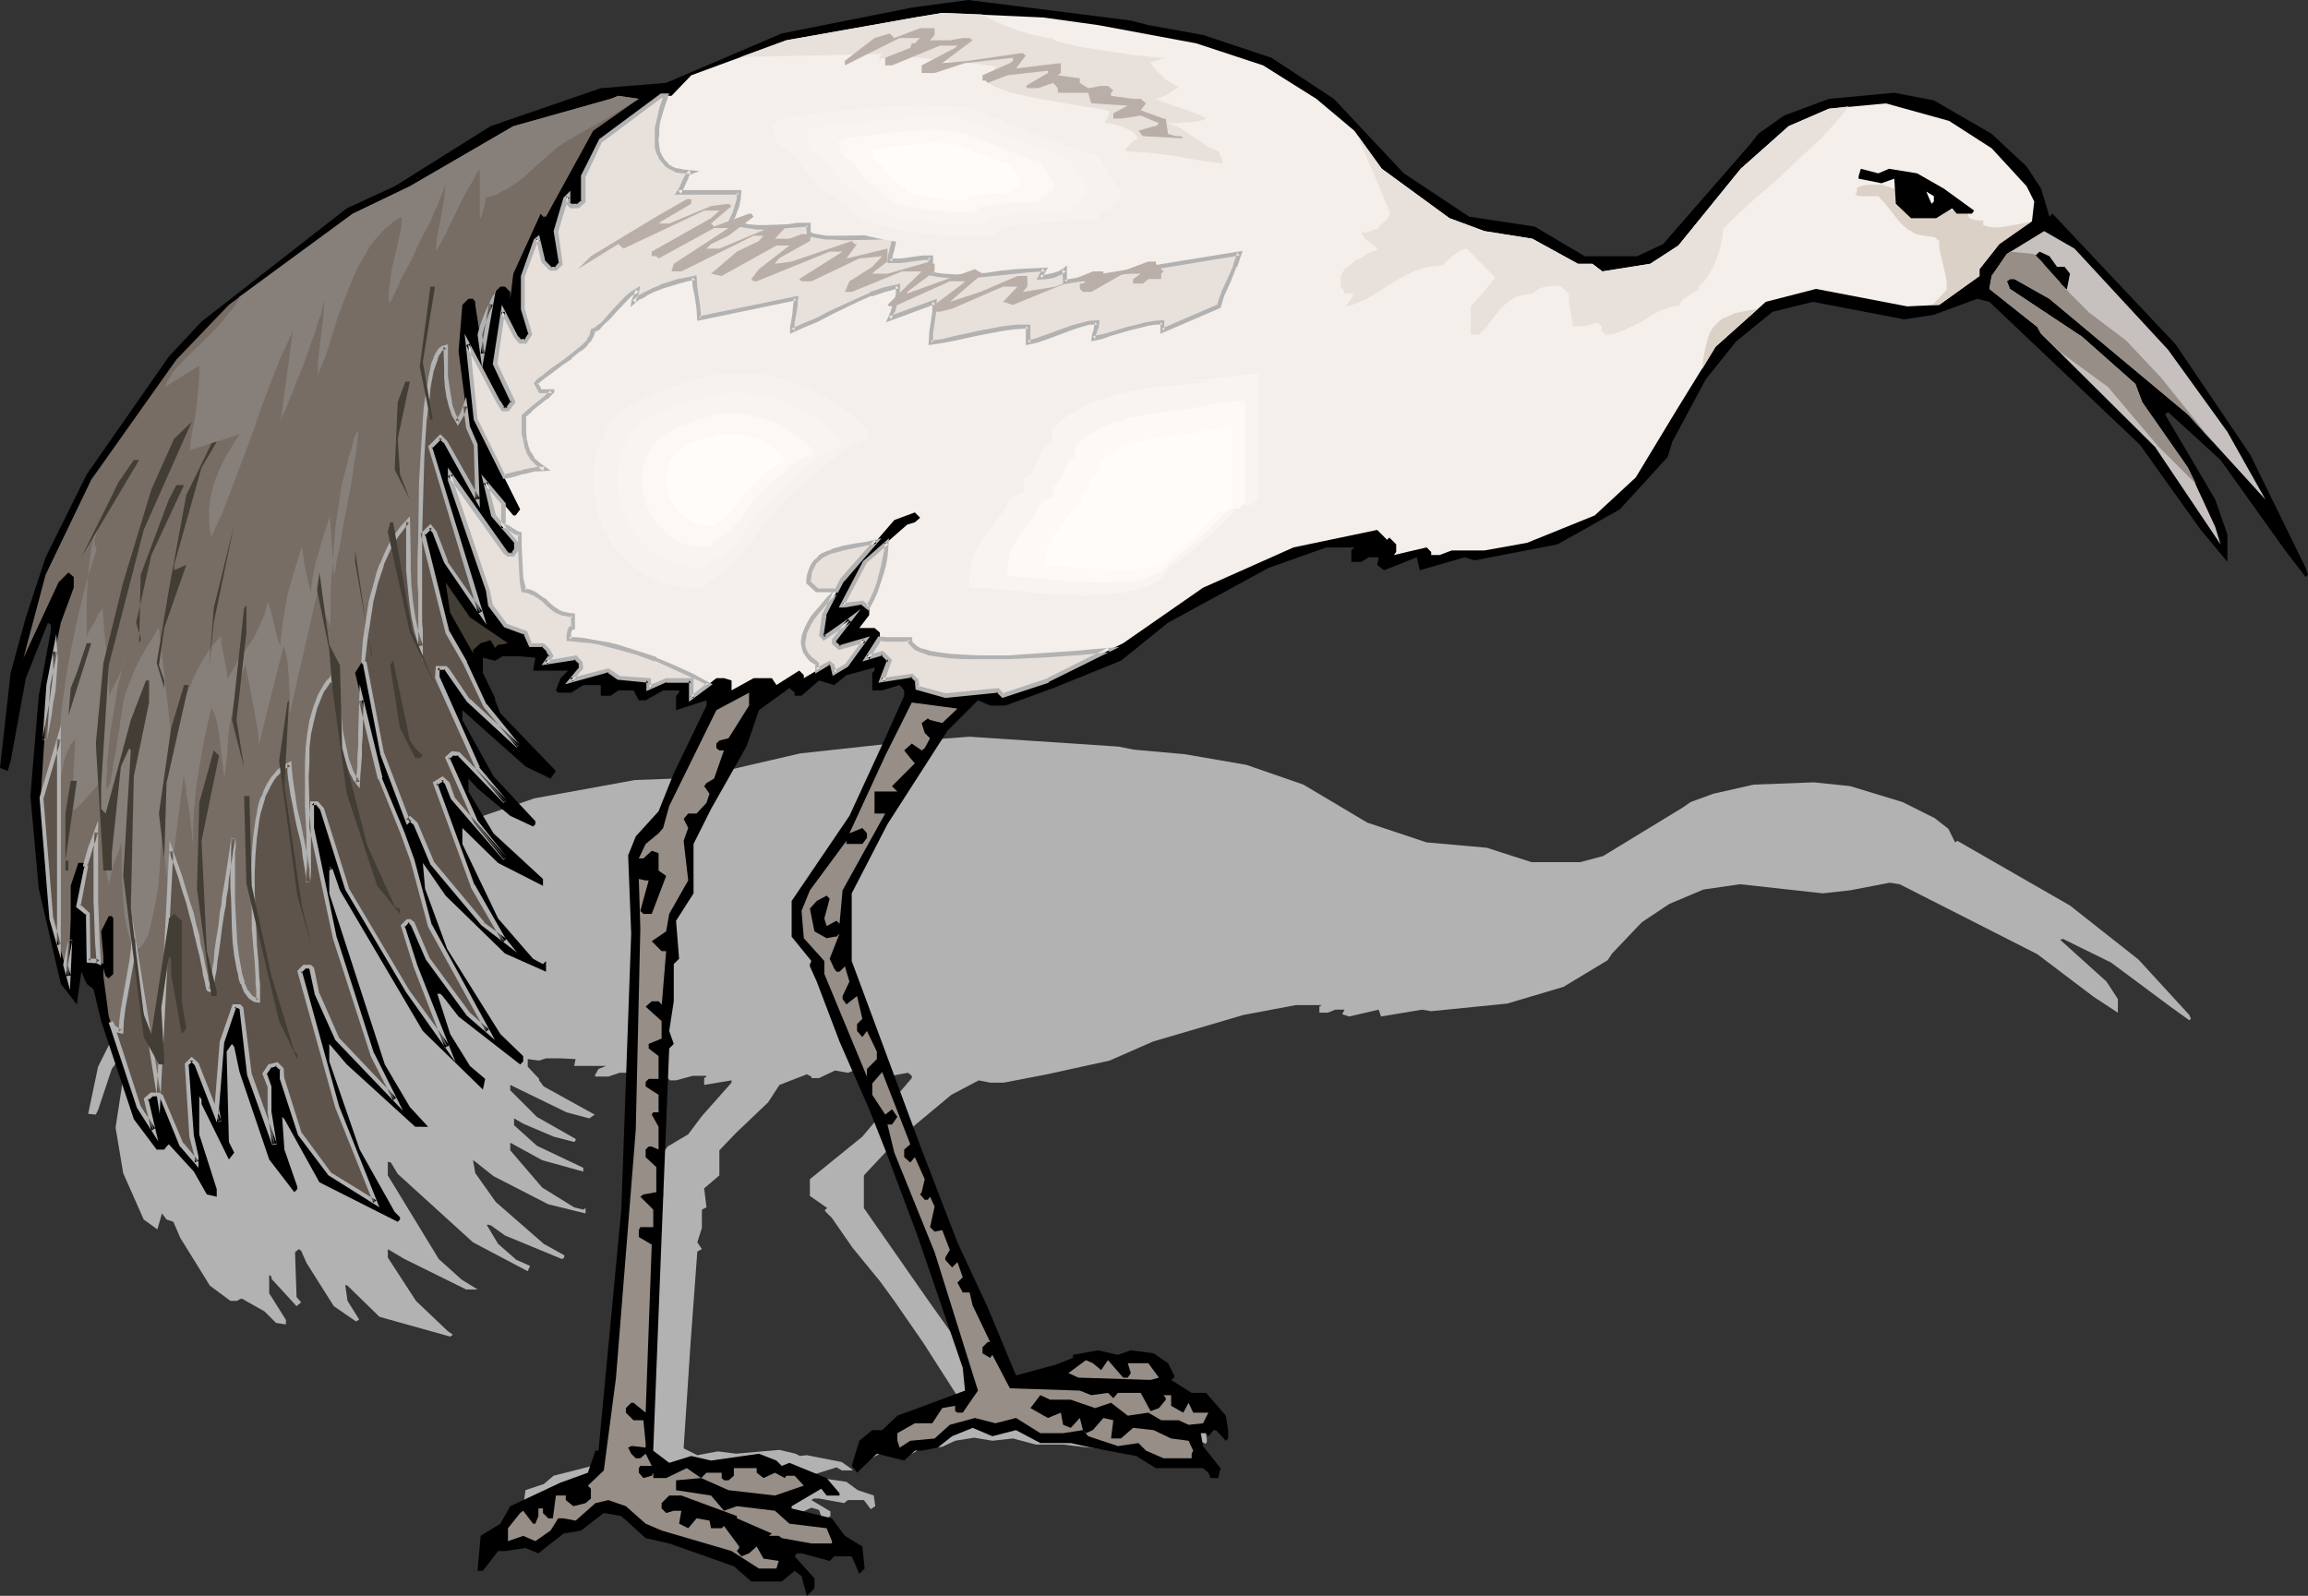 <?xml version="1.0" encoding="UTF-8" standalone="no"?>
<svg
   version="1.0"
   width="129.766mm"
   height="89.737mm"
   id="svg77"
   sodipodi:docname="Crane 13.wmf"
   xmlns:inkscape="http://www.inkscape.org/namespaces/inkscape"
   xmlns:sodipodi="http://sodipodi.sourceforge.net/DTD/sodipodi-0.dtd"
   xmlns="http://www.w3.org/2000/svg"
   xmlns:svg="http://www.w3.org/2000/svg">
  <rect width="100%" height="100%" fill="#333333" stroke="none"/>
  <sodipodi:namedview
     id="namedview77"
     pagecolor="#ffffff"
     bordercolor="#000000"
     borderopacity="0.25"
     inkscape:showpageshadow="2"
     inkscape:pageopacity="0.0"
     inkscape:pagecheckerboard="0"
     inkscape:deskcolor="#d1d1d1"
     inkscape:document-units="mm" />
  <defs
     id="defs1">
    <pattern
       id="WMFhbasepattern"
       patternUnits="userSpaceOnUse"
       width="6"
       height="6"
       x="0"
       y="0" />
  </defs>
  <path
     style="fill:#b2b2b2;fill-opacity:1;fill-rule:evenodd;stroke:none"
     d="m 240.945,159.322 10.827,0.97 13.09,2.262 12.12,4.201 13.574,8.079 12.605,4.201 12.766,1.131 9.534,3.07 h 10.342 l 4.848,-1.293 16.968,-10.341 1.616,-1.131 4.848,-1.777 8.565,-1.939 12.766,-0.485 7.757,0.808 11.15,3.393 6.787,3.393 2.909,2.262 1.454,2.909 0.485,-0.323 23.917,13.735 14.544,11.472 10.827,11.796 0.323,0.808 -0.323,0.323 -4.04,-2.909 -12.605,-9.372 -10.181,-5.009 -0.646,0.162 9.858,8.887 2.424,3.716 v 2.909 l -5.171,-3.393 -11.958,-9.049 -29.25,-14.866 -2.101,-0.323 -8.403,1.616 -5.818,0.646 -17.614,-1.939 -7.757,1.131 -7.272,3.07 -5.818,3.878 -6.302,6.625 -0.97,1.454 -9.373,5.655 -11.958,3.555 -16.16,1.616 -1.939,-0.323 -8.726,1.454 -0.485,-1.454 -6.302,1.454 -1.454,-0.485 0.485,-0.97 h -1.939 l -1.616,0.646 h -1.778 v -1.293 l 0.485,-0.323 h -5.494 l -11.15,2.101 -19.23,5.655 -9.211,4.04 -13.251,2.909 -9.211,1.777 h -2.909 l -2.424,-0.485 -5.818,3.07 -11.635,9.695 -6.949,7.433 v 6.948 l 13.736,19.713 6.787,9.533 5.818,6.948 5.333,7.11 7.757,-1.131 3.555,-0.646 v -0.323 l 4.686,-0.646 3.878,0.646 2.586,-0.646 4.202,0.323 3.07,1.131 0.97,1.293 v 0.162 l -0.485,0.323 3.878,1.293 h 2.909 l 3.878,2.262 0.323,1.616 v 0.808 l -0.323,0.323 -1.939,-1.131 h -0.485 l -0.97,0.485 -0.485,-0.162 h -0.97 l 0.485,1.293 3.232,2.424 -0.323,0.97 h -1.454 l -0.485,-0.485 -0.97,-0.485 h -9.211 l -4.04,-1.293 -8.565,-0.97 -4.04,-0.485 h -5.818 l -4.848,-1.293 -4.363,0.485 -3.878,-0.646 -4.04,0.646 -2.747,1.293 -2.909,0.323 h -1.454 l -2.101,1.131 -5.171,-0.808 -4.04,2.101 -0.97,-0.808 1.454,-2.585 2.586,-1.131 h 1.778 l 3.07,-1.616 6.787,-1.293 6.302,-1.293 -0.485,-2.262 -8.888,-13.896 -6.141,-8.887 -3.07,-4.201 -5.818,-7.11 -4.363,-6.302 -1.454,-1.454 v -0.323 l 0.485,-0.323 -3.717,-2.585 v -3.555 l 11.15,-9.049 6.787,-8.079 3.717,-4.363 v -0.485 l -0.808,-0.646 -3.555,0.646 h -1.778 v -1.939 l 0.485,-0.162 v -0.323 l -5.494,0.808 -2.424,0.97 -2.747,-0.485 -3.394,1.616 h -1.616 v -0.323 l -0.97,-0.485 -5.818,2.262 -2.424,3.716 -6.787,6.463 -3.555,3.716 v 5.332 l -3.232,2.747 0.485,4.04 -0.97,0.485 v 3.878 l -0.97,3.07 0.97,1.454 -0.97,0.485 -1.454,19.713 -1.454,22.137 2.909,1.454 4.363,-0.808 3.878,0.485 9.211,-0.808 3.394,0.808 0.97,0.485 1.454,-0.162 7.434,1.454 2.262,1.616 v 0.162 h -2.262 l -1.131,-0.646 -5.656,1.777 v 0.162 l 7.757,1.131 2.424,1.777 3.394,1.131 0.323,2.262 -0.97,0.646 -1.454,-1.939 h -3.394 l -0.808,0.646 -5.333,-0.97 h -1.131 l -0.485,0.323 4.04,2.424 v 0.97 l -1.616,0.97 -0.808,-2.262 -1.616,-0.485 -2.424,1.131 h -5.818 l -3.394,-1.616 -12.605,-2.424 -4.525,-0.485 -4.686,-2.424 -3.394,-0.162 -4.363,1.777 -3.394,0.323 -5.01,1.939 -2.424,-0.485 -3.878,0.323 h -1.293 l -3.07,2.101 h -0.97 l 0.485,-3.716 3.878,-1.293 2.101,-1.777 9.534,-2.424 5.333,-0.97 1.616,-2.424 h 0.485 l 4.363,-25.046 1.939,-28.924 -0.646,-8.079 1.616,-2.101 4.363,-2.585 2.909,-3.878 6.302,-7.11 v -0.485 l -5.818,0.97 v -1.454 l 0.485,-0.323 v -0.162 h -2.909 l -3.555,0.97 h -1.293 l -0.97,-0.97 h -2.909 l -1.454,0.485 h -2.101 v -1.131 h -3.232 l -2.424,0.808 h -2.586 l -0.323,-0.162 0.808,-1.454 1.616,-0.646 h -6.787 l 0.323,-1.454 -3.394,-0.162 h -2.909 l -1.454,0.485 -2.424,-0.323 v 1.616 l 2.424,2.585 v 0.323 l 0.97,1.293 10.827,5.979 -1.131,0.808 -4.848,-1.293 -11.958,-5.817 v 1.131 l 5.656,5.655 8.242,4.686 v 0.323 l -0.323,0.323 -4.363,-1.131 -6.464,-2.747 -1.939,-1.131 v 1.454 l 4.848,4.363 9.858,4.686 v 0.808 l -8.726,-2.424 -6.787,-3.716 v 1.616 l 6.787,7.918 6.787,4.201 1.939,0.485 0.485,-0.323 v 1.131 l -7.918,-1.939 -11.635,-5.979 -3.878,-3.07 -0.485,-0.323 0.485,2.747 4.363,6.14 10.181,8.887 4.363,2.424 v 0.485 l -0.485,0.323 -12.12,-5.009 -2.909,-2.101 -0.485,-0.162 h -0.485 l 2.424,4.04 3.878,3.393 2.909,1.293 -0.485,1.131 -11.635,-6.14 -15.998,-14.543 -1.454,-2.424 -0.646,-0.162 v 2.909 l 10.827,17.774 4.848,4.363 3.394,2.101 h -2.424 l -13.09,-6.463 -3.555,-2.101 v 1.777 l 5.979,9.21 6.787,6.463 0.97,0.646 v 0.162 l -0.485,0.323 -15.029,-4.201 -6.787,-6.625 -0.485,-0.162 0.485,3.393 2.424,3.878 v 0.162 l -0.646,0.323 -4.686,-3.232 -5.818,-9.21 -1.131,-2.585 -0.485,-0.323 -0.808,0.646 0.323,9.533 0.97,1.131 -0.97,0.808 -5.333,-5.817 v -0.485 l -0.485,-0.323 v 3.878 l 3.555,5.655 v 0.97 l -2.101,-0.323 -2.424,-2.424 -4.848,-2.747 -0.485,0.162 -0.485,0.323 h -1.454 l -4.363,-3.232 -6.302,-10.18 -1.454,-3.393 -1.454,-0.485 -0.97,-1.293 -0.97,3.393 -2.909,-2.101 -4.363,-9.857 -1.616,-9.695 1.616,-10.503 2.424,-6.787 v -0.646 l -0.646,-0.323 -4.202,5.817 -2.909,8.726 -0.485,0.97 -1.616,-0.162 2.101,-10.018 2.909,-5.817 3.878,-6.302 7.757,-8.564 15.998,-12.28 6.302,-3.555 28.28,-11.957 9.211,-2.262 18.422,-6.302 21.331,-3.878 12.766,-0.485 22.301,-5.171 25.21,-2.747 10.827,-0.808 31.674,2.101 z"
     id="path1" />
  <path
     style="fill:#000000;fill-opacity:1;fill-rule:evenodd;stroke:none"
     d="m 244.016,5.332 11.635,2.101 14.544,4.848 13.251,8.726 14.867,15.835 13.898,9.21 13.898,2.101 10.666,6.302 h 11.15 l 5.494,-2.585 18.584,-21.329 1.616,-2.101 5.494,-3.878 9.534,-3.555 13.898,-1.293 8.403,1.616 12.282,7.11 7.434,6.948 3.07,4.686 1.778,5.979 0.646,-0.646 26.179,27.792 15.837,23.43 11.797,24.076 0.485,1.454 -0.485,0.485 -4.363,-5.655 -13.736,-19.229 -11.15,-10.18 -0.646,0.485 10.666,18.097 2.586,7.433 v 5.817 l -5.656,-6.787 -12.928,-18.097 -31.997,-30.378 -2.586,-0.646 -9.211,3.393 -6.302,0.97 -19.392,-3.716 -8.565,2.101 -7.757,6.302 -6.464,8.079 -7.11,13.25 -0.97,3.232 -10.181,11.149 -13.251,7.433 -17.614,3.393 -2.101,-0.646 -9.534,2.747 -0.646,-2.747 -6.949,2.747 -1.454,-1.131 0.323,-1.616 h -2.101 l -1.616,0.97 h -2.101 v -2.424 l 0.646,-0.646 h -5.979 l -12.282,4.363 -21.331,11.634 -10.019,8.079 -14.382,5.817 -10.181,3.716 h -3.232 l -2.586,-1.131 -6.464,6.463 -12.766,19.875 -7.595,14.704 v 14.381 l 14.867,40.073 7.595,19.713 6.464,13.896 5.979,14.381 8.403,-2.262 3.717,-1.454 v -0.646 l 5.333,-0.97 4.202,0.97 2.747,-0.97 4.848,0.646 3.07,2.101 1.293,2.585 v 0.485 l -0.646,0.485 4.363,2.747 h 3.07 l 4.202,4.848 0.485,3.07 v 1.777 l -0.485,0.485 -2.101,-2.262 h -0.485 l -1.131,1.293 -0.485,-0.646 h -1.131 l 0.485,2.747 3.717,4.686 -0.485,2.101 h -1.616 l -0.485,-1.131 -1.131,-0.97 h -10.019 l -4.202,-2.585 -9.534,-1.777 -4.363,-0.97 h -6.464 l -5.171,-2.747 -5.01,1.293 -4.202,-1.777 -4.363,1.777 -3.07,2.424 -3.394,0.646 h -1.454 l -2.262,2.101 -5.818,-1.454 -4.202,4.04 -1.131,-1.454 1.616,-5.332 2.747,-2.262 h 2.101 l 3.232,-3.07 7.434,-2.747 6.949,-2.585 -0.485,-4.848 -9.696,-28.277 -6.787,-18.097 -3.394,-8.564 -6.302,-14.381 -4.848,-12.765 -1.454,-3.232 v -0.485 l 0.323,-0.646 -4.202,-5.171 v -7.594 l 12.282,-18.097 7.595,-16.482 4.04,-9.049 v -1.131 l -0.97,-1.131 -3.717,1.131 h -2.101 v -3.716 l 0.485,-0.485 v -0.646 l -5.979,1.616 -2.586,2.101 -3.232,-0.97 -3.717,3.232 h -1.454 v -0.646 l -1.131,-0.97 -6.464,4.686 -2.586,7.594 -7.595,13.411 -3.717,7.433 v 10.503 l -3.717,5.817 0.646,8.079 -1.131,1.131 v 7.918 l -0.97,6.302 0.97,2.747 -0.97,0.97 -1.616,40.073 -1.778,45.405 3.394,2.585 4.686,-1.454 4.202,0.97 10.181,-1.454 3.717,1.454 1.131,1.131 1.616,-0.646 7.918,3.232 2.747,3.232 v 0.485 h -2.747 l -1.131,-1.454 -6.302,3.716 v 0.485 l 8.565,2.101 2.747,3.716 3.717,2.262 0.485,4.686 -1.131,1.131 -1.616,-3.716 h -3.717 l -0.97,0.97 -5.979,-1.616 h -0.97 l -0.485,0.646 4.202,4.686 v 2.101 l -1.616,1.616 -1.131,-4.201 -1.454,-1.131 -2.747,2.262 h -6.464 l -3.717,-3.232 -13.736,-4.848 -5.01,-1.131 -5.171,-4.686 -3.717,-0.646 -4.848,3.716 -3.717,0.646 -5.333,4.201 -2.747,-1.131 -4.363,0.646 h -1.454 l -3.232,4.201 h -1.131 l 0.646,-7.433 4.202,-2.585 2.101,-3.716 10.666,-5.009 5.818,-2.101 1.616,-4.686 h 0.646 l 4.848,-51.222 2.101,-58.655 -0.646,-16.643 1.616,-4.04 4.848,-5.332 3.232,-8.079 6.949,-14.381 v -1.131 l -6.464,2.101 v -3.07 l 0.646,-0.646 v -0.485 h -3.394 l -3.717,2.101 h -1.454 l -1.131,-2.101 h -3.232 l -1.616,1.131 h -2.101 v -2.262 h -3.717 l -2.586,1.616 h -2.747 l -0.485,-0.485 0.97,-2.585 1.616,-1.616 h -7.434 l 0.485,-2.747 -3.717,-0.323 h -3.232 l -1.616,0.97 -2.586,-0.646 v 3.232 l 2.586,5.332 v 0.485 l 1.131,2.747 11.797,12.28 -1.131,1.616 -5.333,-2.585 -13.413,-11.957 v 2.101 l 6.626,11.957 8.888,9.533 v 0.646 l -0.485,0.485 -4.848,-2.262 -6.949,-5.817 -1.939,-2.101 v 2.747 l 5.333,8.887 10.504,9.695 v 1.454 l -9.534,-4.848 -7.595,-7.433 v 3.393 l 7.595,15.835 7.434,8.564 2.101,1.131 0.646,-0.646 v 2.262 l -8.726,-3.878 -12.605,-12.28 -4.363,-6.302 -0.485,-0.646 0.485,5.494 4.686,12.765 11.312,18.097 4.848,4.686 v 1.131 l -0.646,0.646 -13.09,-10.18 -3.394,-4.363 -0.485,-0.485 h -0.646 l 2.747,8.564 4.202,6.787 3.232,2.747 -0.485,2.262 -12.766,-12.442 -17.614,-29.893 -1.616,-4.686 -0.646,-0.485 v 5.817 l 11.797,36.356 5.333,9.049 3.878,4.201 H 88.234 l -14.544,-13.25 -3.717,-4.363 v 3.716 l 6.464,18.744 7.434,13.25 1.131,1.131 v 0.485 l -0.485,0.485 -16.645,-8.402 -7.434,-13.411 -0.485,-0.485 0.485,6.948 2.747,7.918 v 0.485 l -0.646,0.646 -5.333,-6.948 -6.302,-18.582 -1.131,-5.332 -0.485,-0.646 -1.131,1.616 0.485,19.229 1.131,2.262 -1.131,1.454 -5.818,-11.796 v -0.97 l -0.485,-0.646 v 8.079 l 3.717,11.634 v 1.616 l -2.101,-0.485 -2.747,-4.848 -5.333,-5.817 -0.485,0.485 -0.485,0.646 h -1.616 l -4.848,-6.463 -6.949,-20.844 -1.616,-6.787 -1.454,-1.131 -1.131,-2.585 -0.97,6.948 -3.394,-4.363 -4.686,-20.198 -1.778,-19.713 1.778,-21.329 2.586,-13.896 v -1.131 l -0.646,-0.485 -4.686,11.796 -3.232,17.613 -0.646,2.101 L 0,163.2 2.262,143.002 5.494,131.206 9.696,118.441 18.422,100.829 35.875,75.783 42.824,68.35 73.69,44.274 83.87,39.588 104.232,26.823 127.664,18.744 141.561,17.613 166.125,7.11 193.758,1.616 205.717,0 240.299,4.363 Z"
     id="path2" />
  <path
     style="fill:#f4efea;fill-opacity:1;fill-rule:evenodd;stroke:none"
     d="m 233.35,5.332 20.846,3.878 14.221,4.686 11.312,7.11 8.08,6.787 5.818,8.079 14.382,10.503 7.434,2.747 10.181,1.616 9.696,5.332 h 3.07 l 2.101,1.616 10.181,-1.616 5.979,-3.878 13.251,-16.32 10.181,-9.049 8.565,-3.716 12.12,-1.131 13.413,3.716 9.05,5.817 7.434,8.079 1.616,3.232 -0.485,4.201 -6.949,4.848 -4.202,5.332 v 1.454 l -8.565,6.14 -6.787,0.323 -19.392,-3.716 -10.666,2.747 -10.666,9.533 -8.565,13.896 -8.403,13.896 -8.726,8.079 -14.382,5.817 -9.05,1.616 h -6.949 l -2.586,0.97 h -1.778 v -0.646 l -0.97,-0.97 -6.949,1.616 0.485,-0.646 v -1.616 l -1.454,-1.454 -0.485,0.485 -2.101,-2.101 -17.776,3.716 -19.23,8.564 -16.968,11.796 -15.998,7.918 -9.534,3.232 -1.131,-1.131 -11.15,1.131 -5.979,-1.616 v -1.616 l -1.131,-1.131 -6.302,1.131 1.616,-4.201 -1.616,-1.616 -3.232,0.97 2.747,-4.201 v -1.131 l -1.131,-0.97 h -3.232 l 2.101,-2.747 v -1.454 l -1.454,-1.131 -3.717,0.485 h -0.485 l 4.686,-9.21 9.05,-7.918 1.616,-0.485 1.131,-0.97 -1.131,-1.131 -4.363,1.616 -10.989,12.765 -3.878,7.433 -0.646,4.201 0.646,0.646 4.686,-3.232 0.646,-0.485 -3.232,4.201 v 0.646 l 1.131,0.97 5.333,-1.616 -3.878,5.332 -2.586,1.616 -0.485,-1.616 -0.485,-0.485 -5.494,3.232 v -0.646 l -0.97,-0.97 -4.848,3.07 -0.97,-1.454 h -3.878 l -4.686,2.585 v -2.101 l -1.616,-0.485 h -1.616 l -5.333,4.201 v -3.716 h -5.333 l -3.717,1.616 v -1.616 l -6.464,-0.485 -2.101,-1.616 -7.918,2.101 2.101,-2.747 v -0.97 l -1.131,-1.131 -6.302,1.131 0.97,-1.454 -0.485,-1.293 -1.131,-1.131 h -2.747 l -0.97,-2.585 -4.363,-1.616 -3.07,-4.201 -0.646,-3.232 -7.918,-23.43 v -1.131 l 11.635,16.482 0.646,0.646 h 1.131 l 0.485,-0.97 v -1.616 l -4.686,-5.817 -1.778,-7.11 5.979,7.11 h 0.485 l 0.97,-1.293 -9.534,-19.067 -1.454,-15.997 6.302,12.28 0.97,1.616 h 1.131 l 1.131,-1.616 -3.878,-8.079 1.616,-11.149 2.747,5.332 0.97,0.97 h 1.131 l 0.97,-1.616 -1.454,-5.332 V 58.655 l 2.586,-7.433 0.646,-0.485 0.97,4.848 1.616,1.616 h 1.131 l 0.97,-1.131 -0.97,-6.948 2.101,-6.787 0.485,-0.646 v 1.616 l 0.646,0.485 h 1.454 l 1.131,-0.97 v -5.332 l 3.717,-7.594 12.928,-9.533 h 2.101 l 4.202,-4.363 20.2,-7.433 27.31,-4.848 5.818,-0.97 21.493,0.97 z"
     id="path3" />
  <path
     style="fill:#e8e0db;fill-opacity:1;fill-rule:evenodd;stroke:none"
     d="m 208.787,3.07 1.616,0.97 1.778,0.808 1.939,0.808 2.101,0.808 2.101,0.646 1.939,0.485 1.778,0.323 0.808,0.162 h 0.808 V 8.241 l 0.162,0.162 0.323,0.162 0.485,0.162 1.131,0.323 1.454,0.323 1.778,0.485 1.939,0.323 4.202,0.646 4.363,0.646 2.101,0.323 1.778,0.162 1.616,0.162 1.293,0.162 h 0.646 0.323 0.646 l -0.808,0.162 -0.97,0.323 -0.97,0.323 -0.808,0.162 0.162,0.162 0.162,0.162 0.485,0.808 0.808,0.808 0.808,0.808 0.97,0.97 1.131,0.646 0.808,0.485 0.485,0.162 0.323,0.162 -0.323,0.323 -0.646,0.323 -1.293,0.97 -1.454,0.646 -0.808,0.323 h -0.646 l 0.97,0.323 1.293,0.485 1.454,0.485 1.454,0.485 3.07,1.131 1.616,0.646 1.293,0.646 -0.97,0.323 -1.131,0.323 -2.101,0.162 -2.262,0.162 h -2.101 l 1.616,0.485 1.454,0.646 1.454,0.97 1.454,0.97 1.293,0.808 1.293,0.97 1.293,0.646 1.293,0.485 0.162,0.646 0.323,0.646 0.162,0.646 0.162,0.646 -5.01,-0.646 -2.747,-0.485 -2.424,-0.485 -5.333,-0.646 -2.586,-0.162 -2.586,-0.162 v -0.323 l 0.323,-0.485 0.646,-0.646 0.808,-0.808 0.485,-0.162 h 0.323 l -0.162,-0.646 -0.485,-0.808 -0.808,-0.485 -0.97,-0.485 -1.131,-0.485 -1.131,-0.323 -1.131,-0.323 h -1.131 l 0.162,-0.646 0.323,-0.323 0.323,-0.646 v -0.323 l 0.162,-0.646 -1.454,-0.323 -1.778,-0.323 -3.394,-0.485 -3.555,-0.646 -3.717,-0.646 -3.555,-0.646 -1.778,-0.485 -1.616,-0.323 -1.454,-0.485 -1.293,-0.485 -1.293,-0.646 -0.97,-0.485 v -0.485 l 0.162,-0.323 1.131,-1.939 0.323,-0.485 v -0.323 l -1.778,-0.162 -1.778,-0.323 -4.04,-0.323 -4.04,-0.485 -4.04,-0.485 -1.939,-0.162 h -1.778 -2.909 l -1.131,0.162 -0.808,0.162 -0.646,0.323 v 0.162 l -0.162,0.323 0.808,-1.777 -29.896,0.646 9.696,-3.555 27.31,-4.848 5.818,-0.97 z"
     id="path4" />
  <path
     style="fill:#dbd1c6;fill-opacity:1;fill-rule:evenodd;stroke:none"
     d="m 373.619,65.603 -1.778,0.323 -1.616,0.323 -1.616,0.323 -1.293,0.646 -1.293,0.485 -0.97,0.808 -0.808,0.808 -0.646,0.97 -0.323,0.646 -0.323,0.808 -0.485,1.939 -0.485,2.262 -0.323,2.585 2.909,-4.848 z"
     id="path5" />
  <path
     style="fill:#dbd1c6;fill-opacity:1;fill-rule:evenodd;stroke:none"
     d="m 431.795,47.021 -2.909,0.646 -2.747,0.485 -1.293,0.162 h -1.293 l -1.131,-0.162 -0.97,-0.323 v -0.97 h -0.808 l -1.293,-0.162 -0.485,-0.162 -0.485,-0.323 -0.162,-0.485 -0.162,-0.485 -1.454,-0.162 -1.293,-0.323 -1.454,-0.323 -1.616,-0.485 -3.07,-1.293 -1.454,-0.646 -1.616,-0.646 -3.232,-1.131 -1.454,-0.485 -1.454,-0.485 h -1.454 -1.293 l -1.293,0.162 -1.293,0.485 v 0.97 l -0.162,0.162 -0.162,0.162 h -0.162 l 0.162,0.162 0.323,0.162 0.646,0.162 h 0.808 0.97 2.101 l 1.454,1.616 1.293,1.616 1.131,1.454 1.131,1.293 1.293,1.131 0.646,0.323 0.808,0.485 0.97,0.323 0.97,0.162 1.131,0.162 1.131,0.162 0.97,0.808 v 1.131 l 0.162,1.131 0.646,2.585 0.646,2.909 0.162,1.293 v 1.293 l -3.07,3.232 h 1.454 l 8.565,-6.14 v -1.454 l 4.202,-5.332 z"
     id="path6" />
  <path
     style="fill:#e8e0db;fill-opacity:1;fill-rule:evenodd;stroke:none"
     d="m 288.456,28.762 6.949,16.482 -0.162,0.485 -0.323,0.646 -0.808,0.808 -0.97,0.808 -0.162,0.323 -0.162,0.323 -0.808,0.162 -0.97,0.323 -0.97,0.323 h -0.808 l 0.162,0.323 0.323,0.485 0.323,0.485 0.646,0.485 1.131,0.97 0.485,0.323 0.485,0.323 -0.485,0.323 -0.323,0.162 -1.293,0.485 -1.131,0.808 -1.454,0.646 -1.131,0.97 -1.131,0.808 -0.323,0.485 -0.323,0.485 -0.323,0.485 v 0.485 1.777 l 0.97,1.616 h 0.808 0.808 v 0.485 l -0.162,0.323 -0.646,0.97 -0.485,0.646 -0.323,0.162 v 0.162 l 0.97,-0.162 0.97,-0.323 1.131,-0.485 1.131,-0.485 2.262,-1.293 2.586,-1.616 2.586,-1.616 2.909,-1.454 1.454,-0.485 1.616,-0.485 1.454,-0.162 1.616,-0.162 0.485,-0.485 0.485,-0.485 1.293,-1.131 1.454,-0.97 0.808,-0.323 0.646,-0.162 5.979,6.14 -1.131,1.454 -1.293,1.616 -1.454,1.616 -1.293,1.454 v 5.979 h 0.97 0.808 l 1.293,-1.293 2.262,-2.909 1.131,-1.454 1.293,-1.131 1.454,-0.97 0.808,-0.485 0.97,-0.162 0.97,-0.162 1.131,-0.162 0.646,-0.485 0.646,-0.485 0.97,-0.323 0.646,-0.162 1.616,-0.162 h 1.454 l 1.778,1.616 v 0.808 0.808 l 0.646,3.878 0.162,0.808 v 0.646 h 2.586 l 1.293,-0.323 1.293,-0.485 0.97,0.808 v 0.97 l 0.808,0.808 h 0.97 l 0.97,-0.162 2.101,-0.808 2.101,-0.97 1.939,-0.97 1.939,-1.293 1.939,-0.97 0.97,-0.323 0.97,-0.323 0.808,-0.162 h 0.808 l 0.808,-1.293 1.131,-0.808 1.131,-0.808 1.293,-0.646 v -0.808 l 0.97,-0.808 0.97,-1.293 0.808,-1.454 0.808,-1.616 0.646,-1.777 0.485,-1.777 0.323,-1.777 0.162,-1.616 3.07,-3.07 3.394,-3.07 3.555,-3.07 3.555,-3.232 3.555,-3.393 3.555,-3.232 3.07,-3.393 2.909,-3.555 -4.202,0.485 -8.565,3.716 -10.181,9.049 -13.251,16.32 -5.979,3.878 -10.181,1.616 -2.101,-1.616 h -3.07 l -9.696,-5.332 -10.181,-1.616 -7.434,-2.747 -14.382,-10.503 z"
     id="path7" />
  <path
     style="fill:#e8e0db;fill-opacity:1;fill-rule:evenodd;stroke:none"
     d="m 186.809,135.731 1.616,0.162 h 3.232 1.778 v 0.485 l 0.162,0.323 0.485,0.485 0.323,0.323 0.646,0.485 0.646,0.323 0.808,0.162 0.97,0.323 0.97,0.162 1.131,0.162 2.424,0.323 2.747,0.162 3.07,0.162 h 3.07 l 3.394,-0.162 3.555,-0.162 3.555,-0.162 7.272,-0.485 3.555,-0.323 3.394,-0.323 -12.928,6.463 -9.534,3.232 -1.131,-1.131 -11.15,1.131 -5.979,-1.616 v -1.616 l -1.131,-1.131 -6.302,1.131 1.616,-4.201 -1.616,-1.616 -3.232,0.97 z m -45.248,-115.371 -0.97,2.747 -0.646,2.747 -0.323,1.454 v 1.293 l -0.162,1.293 0.162,1.293 0.323,1.131 0.323,0.97 0.646,0.97 0.808,0.808 0.97,0.646 1.131,0.485 1.293,0.323 h 1.616 l -0.323,0.162 -0.323,0.485 -0.323,0.646 -0.323,0.646 -0.646,1.454 -0.323,0.485 -0.323,0.485 h 12.928 l -0.162,1.454 -0.323,1.616 -0.646,1.454 -0.485,1.454 0.808,0.485 0.808,0.323 1.778,0.485 2.101,0.162 h 1.939 l 4.363,-0.323 2.262,-0.162 h 2.262 v 0.808 0.808 l 0.485,0.323 0.646,0.323 0.646,0.162 0.97,0.162 h 1.131 l 1.131,0.162 h 2.586 l 5.494,-0.162 h 2.747 2.424 l -0.162,1.131 -0.323,1.454 -0.323,1.293 -0.162,1.293 0.97,-0.162 h 1.293 l 2.424,-0.323 1.131,-0.162 1.131,-0.162 h 0.97 l 0.808,-0.162 v 1.777 1.777 l 1.293,0.162 1.454,0.323 2.747,0.162 3.07,-0.162 3.07,-0.323 3.232,-0.323 3.232,-0.323 3.07,-0.323 h 3.07 l -0.97,1.616 1.454,-0.162 1.454,-0.323 1.454,-0.485 0.485,-0.323 0.323,-0.323 v 2.585 l 37.168,-6.14 -0.485,1.454 -0.485,1.293 -1.131,2.909 -1.293,2.909 -0.646,1.293 -0.323,1.454 -11.958,5.171 v -0.97 -0.808 l -1.778,0.162 -1.778,0.323 -1.939,0.323 -1.939,0.646 -3.878,1.131 -1.778,0.485 -1.616,0.323 v -0.646 l 0.323,-0.97 0.323,-0.97 0.162,-0.808 -1.616,0.162 -1.939,0.323 -1.778,0.646 -1.939,0.646 -3.878,1.454 -1.939,0.646 -1.616,0.485 V 71.097 69.32 l -2.586,0.162 -2.586,0.323 -5.171,0.97 -5.171,1.131 -2.586,0.485 -2.586,0.485 0.162,-2.101 0.323,-2.262 0.162,-2.262 0.162,-2.101 -9.534,3.555 0.646,-1.454 0.646,-1.777 0.323,-1.777 0.162,-1.939 -2.909,0.808 -2.909,0.97 -2.909,1.293 -5.656,2.747 -2.747,1.293 -2.747,1.293 -2.586,1.131 v -0.808 l 0.162,-0.808 0.323,-1.939 0.162,-1.777 0.162,-0.808 V 63.341 l -20.685,4.363 -0.162,-2.101 -0.323,-2.262 -0.323,-2.262 -0.162,-2.101 -1.616,0.323 -1.778,0.485 -3.555,1.131 -1.778,0.808 -1.616,0.646 -1.454,0.808 -1.131,0.97 0.162,-0.646 0.323,-0.646 0.323,-0.646 v -0.646 l -1.293,0.808 -1.131,1.131 -2.586,2.747 -1.131,1.293 -1.293,1.131 -0.97,0.97 -0.485,0.323 -0.485,0.323 -0.162,0.646 -0.323,0.646 -0.323,0.646 -0.646,0.808 -0.646,0.646 -0.808,0.646 -1.778,1.454 -2.101,1.454 -1.939,1.454 -1.778,1.454 -0.97,0.646 -0.646,0.646 0.97,1.777 h 2.424 l -1.293,1.293 -3.232,2.585 -1.454,1.293 v 1.777 1.777 l 0.162,1.616 0.323,1.454 0.646,1.293 0.646,1.293 1.131,0.97 0.646,0.485 0.808,0.646 h -1.293 -0.97 l -1.778,0.485 -0.808,0.162 -1.131,0.323 -1.131,0.323 -1.454,0.323 -6.141,-12.119 -1.454,-15.997 6.302,12.28 0.97,1.616 h 1.131 l 1.131,-1.616 -3.878,-8.079 1.616,-11.149 2.747,5.332 0.97,0.97 h 1.131 l 0.97,-1.616 -1.454,-5.332 V 58.655 l 2.586,-7.433 0.646,-0.485 0.97,4.848 1.616,1.616 h 1.131 l 0.97,-1.131 -0.97,-6.948 2.101,-6.787 0.485,-0.646 v 1.616 l 0.646,0.485 h 1.454 l 1.131,-0.97 v -5.332 l 3.717,-7.594 12.928,-9.533 z m -34.582,86.609 -3.878,-4.524 1.778,7.11 4.686,5.817 v 1.616 l -0.485,0.97 h -1.131 l -0.646,-0.646 -11.635,-16.482 v 1.131 l 7.918,23.43 0.646,3.232 3.07,4.201 4.363,1.616 0.97,2.585 h 2.747 l 1.131,1.131 0.485,1.293 -0.97,1.454 6.302,-1.131 1.131,1.131 v 0.97 l -2.101,2.747 7.918,-2.101 2.101,1.616 6.464,0.485 v 1.616 l 3.717,-1.616 h 5.333 v 3.716 l 3.717,-2.909 -1.778,-0.97 -1.778,-0.97 -3.878,-1.777 -3.878,-1.616 -4.04,-1.454 -4.04,-1.131 -1.939,-0.485 -1.778,-0.485 -1.939,-0.323 -1.616,-0.162 -1.616,-0.162 h -1.454 v -0.808 l 0.162,-0.808 0.162,-0.646 0.162,-0.162 0.323,-0.162 v -2.585 h -0.808 l -0.808,-0.162 -0.808,-0.162 -0.646,-0.323 -1.131,-0.808 -0.97,-0.808 -0.97,-0.97 -1.131,-0.808 -0.646,-0.323 -0.808,-0.323 -0.808,-0.323 -0.808,-0.323 -0.323,-1.293 -0.162,-1.454 -0.323,-3.232 v -3.232 -2.747 h -0.485 l -0.323,-0.323 -0.97,-0.485 -0.97,-0.646 -0.323,-0.162 -0.485,-0.162 z m 66.579,35.549 v -1.454 l -1.131,-0.808 -0.808,-0.97 -0.646,-0.808 -0.323,-0.97 v -0.97 l 0.162,-1.131 0.162,-0.97 0.485,-0.97 0.646,-1.131 0.646,-0.97 1.616,-2.101 1.616,-1.939 1.778,-1.616 -2.586,5.009 -0.646,4.201 0.646,0.646 4.686,-3.232 0.646,-0.485 -3.232,4.201 v 0.646 l 1.131,0.97 5.333,-1.616 -3.878,5.332 -2.586,1.616 -0.485,-1.616 -0.485,-0.485 z m 4.202,-17.128 h -4.202 l -1.778,-1.616 0.162,-1.454 0.323,-1.131 0.323,-0.97 0.646,-0.808 0.808,-0.646 0.808,-0.646 0.97,-0.485 0.97,-0.485 2.262,-0.646 2.424,-0.485 2.424,-0.323 2.101,-0.646 -6.949,8.241 z m 10.666,-10.018 -4.686,4.04 -4.686,9.21 h 0.485 l 3.717,-0.485 1.293,0.97 0.808,-1.616 0.646,-1.777 0.646,-1.777 0.646,-1.939 0.485,-1.939 0.323,-1.777 0.162,-1.616 z"
     id="path8" />
  <path
     style="fill:#b2b2b2;fill-opacity:1;fill-rule:evenodd;stroke:none"
     d="m 187.294,136.054 -0.485,0.162 1.454,0.162 h 3.394 l 1.778,-0.162 -0.485,-0.323 v 0.646 l 0.323,0.485 0.485,0.485 0.323,0.323 0.162,0.162 0.485,0.323 h 0.162 l 0.646,0.323 v 0 l 0.97,0.323 0.808,0.323 h 0.162 l 0.97,0.162 1.131,0.162 2.424,0.323 v 0 l 2.747,0.162 h 3.07 3.07 3.394 l 7.11,-0.323 7.272,-0.485 h 0.162 l 3.394,-0.323 3.555,-0.323 -0.323,-0.97 -12.928,6.463 h 0.162 l -9.696,3.232 0.485,0.162 -1.293,-1.293 -11.312,1.131 h 0.162 l -5.979,-1.616 0.323,0.485 -0.162,-1.777 -1.293,-1.293 -6.626,0.97 0.646,0.646 1.616,-4.524 -1.939,-1.939 -3.394,0.97 0.485,0.808 2.586,-4.04 -0.646,-0.808 -3.394,5.332 4.363,-1.293 -0.485,-0.162 1.616,1.616 -0.162,-0.646 -1.939,5.009 7.272,-1.131 -0.485,-0.162 1.131,1.131 -0.162,-0.323 0.162,1.939 6.302,1.777 11.312,-1.131 -0.485,-0.162 1.293,1.293 9.858,-3.232 v -0.162 l 15.029,-7.433 -5.818,0.485 -3.394,0.323 v 0 l -7.272,0.485 -7.11,0.485 h -3.394 -3.07 l -3.07,-0.162 -2.747,-0.162 v 0 l -2.424,-0.323 -0.97,-0.162 -1.131,-0.162 h 0.162 l -0.97,-0.323 -0.808,-0.162 v 0 l -0.646,-0.323 v 0 l -0.485,-0.323 v 0 l -0.323,-0.323 -0.485,-0.323 h 0.162 l -0.323,-0.323 h 0.162 l -0.162,-0.808 h -2.101 -3.232 v 0 l -1.778,-0.162 z"
     id="path9" />
  <path
     style="fill:#b2b2b2;fill-opacity:1;fill-rule:evenodd;stroke:none"
     d="m 141.561,20.844 -0.485,-0.646 -0.97,2.747 -0.646,2.909 v 0 l -0.323,1.293 v 0.162 1.293 1.293 0 1.293 0.162 l 0.323,1.131 0.485,0.97 v 0.162 l 0.646,0.808 0.808,0.97 0.97,0.646 h 0.162 l 1.131,0.646 1.454,0.162 1.616,0.162 -0.162,-0.808 -0.323,0.162 -0.485,0.485 v 0.162 l -0.323,0.485 -0.323,0.646 -0.646,1.454 -0.323,0.646 v 0 l -0.808,1.131 h 13.736 l -0.485,-0.485 v 1.293 0 l -0.485,1.616 -0.485,1.616 v -0.162 l -0.808,1.777 1.131,0.646 0.162,0.162 0.808,0.323 1.778,0.323 h 0.162 l 1.939,0.323 h 2.101 l 4.363,-0.323 h 0.162 l 2.101,-0.162 v 0 l 2.262,-0.162 -0.485,-0.323 0.162,1.939 0.646,0.485 0.646,0.162 0.808,0.162 v 0 l 0.97,0.162 0.97,0.162 h 0.162 1.131 l 2.586,0.162 8.242,-0.162 2.424,-0.162 -0.485,-0.485 -0.162,1.293 v 0 l -0.323,1.293 -0.323,1.293 v 0 l -0.162,1.777 h 1.454 1.293 v 0 l 2.424,-0.323 1.293,-0.162 1.131,-0.162 h -0.162 0.97 0.162 l 0.646,-0.162 -0.485,-0.485 v 3.878 l 1.778,0.323 1.293,0.162 h 0.162 l 2.747,0.323 3.07,-0.162 v 0 l 3.232,-0.323 3.232,-0.323 3.07,-0.323 3.07,-0.323 v 0 l 3.07,-0.162 -0.485,-0.646 -1.293,2.424 2.262,-0.162 h 0.162 l 1.454,-0.323 1.454,-0.646 0.485,-0.323 v 0 l 0.485,-0.323 -0.808,-0.323 0.162,3.07 37.491,-6.14 -0.485,-0.646 -0.485,1.454 -0.485,1.454 0.162,-0.162 -1.293,2.909 -1.293,2.747 v 0.162 l -0.485,1.293 -0.485,1.454 0.323,-0.323 -11.958,5.171 0.485,0.485 v -2.262 l -2.101,0.162 -1.778,0.323 h -0.162 l -1.778,0.485 -2.101,0.485 -3.717,1.131 -1.778,0.485 -1.778,0.323 0.485,0.646 0.162,-0.808 v 0 l 0.323,-0.97 0.323,-0.808 v -0.162 l 0.162,-1.293 -2.262,0.162 v 0 l -1.939,0.485 -1.778,0.485 -5.818,2.101 -1.778,0.646 -1.778,0.485 0.646,0.485 v -3.878 h -3.07 v 0 l -2.747,0.323 -5.171,0.97 v 0 l -5.171,1.131 v 0 l -2.586,0.646 -2.424,0.323 0.485,0.485 v -2.101 0 l 0.323,-2.101 0.323,-2.262 v -0.162 l 0.162,-2.747 -10.181,3.716 0.485,0.646 0.646,-1.454 0.162,-0.162 0.485,-1.616 0.485,-1.777 v -0.162 l 0.162,-2.424 -3.555,0.808 -2.909,0.97 v 0.162 l -2.909,1.293 -5.656,2.585 -2.747,1.454 -2.747,1.131 -2.586,1.131 0.646,0.485 v -0.646 -0.97 l 0.323,-1.777 0.323,-1.939 v -0.808 l 0.162,-1.293 -21.17,4.363 0.485,0.485 -0.162,-2.101 v -0.162 l -0.323,-2.262 -0.323,-2.101 v 0 l -0.162,-2.585 -2.262,0.485 -1.778,0.323 -3.555,1.131 -0.162,0.162 -1.616,0.646 -1.616,0.808 v 0 l -1.454,0.808 v 0 l -1.131,0.97 0.646,0.485 0.162,-0.646 -0.162,0.162 0.323,-0.646 0.162,-0.162 0.162,-0.646 v 0 l 0.323,-1.616 -2.101,1.293 v 0 l -1.293,1.131 -2.586,2.747 -1.131,1.293 -1.131,1.293 -1.131,0.808 h 0.162 l -0.646,0.323 h 0.162 l -0.808,0.323 -0.162,0.808 v 0 l -0.162,0.646 v -0.162 l -0.485,0.808 h 0.162 l -0.646,0.646 v 0 l -0.646,0.646 -0.808,0.646 v 0 l -1.778,1.454 v 0 l -1.939,1.454 -2.101,1.454 -1.778,1.454 v 0 l -0.97,0.646 -0.808,0.97 1.131,2.101 h 2.747 l -0.323,-0.323 v 0 -0.323 l -1.293,1.293 v 0 l -3.232,2.585 v 0 l -1.616,1.454 v 1.939 1.777 0.162 l 0.323,1.454 0.808,-0.162 v 0.162 l -0.162,-1.616 v 0 -1.777 -1.777 l -0.162,0.323 1.454,-1.293 h -0.162 l 3.232,-2.585 h 0.162 l 1.454,-1.454 v -0.646 h -2.909 l 0.323,0.162 -0.97,-1.616 v 0.485 l 0.646,-0.646 0.808,-0.646 v 0 l 1.778,-1.293 2.101,-1.616 1.939,-1.293 v -0.162 l 1.778,-1.454 h 0.162 l 0.808,-0.646 0.646,-0.646 v -0.162 l 0.646,-0.646 v 0 l 0.485,-0.808 0.323,-0.808 v 0 l 0.162,-0.646 -0.323,0.323 0.485,-0.162 0.646,-0.323 0.97,-1.131 1.293,-1.131 1.131,-1.293 2.586,-2.747 1.131,-1.131 v 0.162 l 1.293,-0.808 -0.646,-0.485 -0.162,0.646 v -0.162 l -0.323,0.808 0.162,-0.162 -0.485,0.808 -0.323,1.777 2.101,-1.777 v 0.162 l 1.454,-0.808 h -0.162 l 1.616,-0.808 1.778,-0.646 h -0.162 l 3.717,-1.131 1.778,-0.485 1.616,-0.323 -0.646,-0.485 0.162,2.101 v 0 l 0.485,2.262 0.323,2.262 v 0 l 0.162,2.585 21.008,-4.363 -0.485,-0.485 v 0.646 l -0.162,0.808 -0.162,1.939 -0.323,1.939 -0.162,0.808 v 1.454 l 3.232,-1.454 2.747,-1.131 2.747,-1.454 5.656,-2.747 2.909,-1.293 v 0.162 l 2.909,-0.97 2.909,-0.808 -0.646,-0.485 v 1.939 -0.162 l -0.485,1.939 -0.646,1.616 0.162,-0.162 -1.131,2.585 10.504,-3.878 -0.646,-0.485 v 2.101 0 l -0.323,2.262 -0.323,2.101 v 0.162 l -0.162,2.585 3.07,-0.485 2.586,-0.485 v 0 l 5.171,-1.131 v 0 l 5.171,-0.97 2.586,-0.323 v 0 l 2.586,-0.162 -0.485,-0.485 v 4.04 l 2.262,-0.485 1.939,-0.646 5.656,-2.101 1.939,-0.646 1.778,-0.485 v 0 h 1.616 l -0.485,-0.485 -0.162,0.808 V 69.158 l -0.162,0.97 -0.323,0.97 v 0 l -0.162,1.454 2.262,-0.485 1.778,-0.646 3.878,-1.131 1.939,-0.485 1.939,-0.485 h -0.162 l 1.939,-0.323 h 1.616 l -0.485,-0.485 v 2.424 l 12.766,-5.494 0.485,-1.616 0.485,-1.454 v 0.162 l 1.293,-2.909 1.131,-2.909 h 0.162 l 0.485,-1.454 0.646,-1.939 -37.814,6.14 0.485,0.485 v -3.555 l -1.131,0.97 v -0.162 l -0.485,0.323 h 0.162 l -1.454,0.485 -1.454,0.323 v 0 l -1.293,0.162 0.323,0.646 1.293,-2.262 -3.717,0.162 v 0 l -3.07,0.162 -3.232,0.323 -3.232,0.485 -3.07,0.162 v 0 l -3.07,0.162 -2.747,-0.162 v 0 l -1.293,-0.162 -1.454,-0.323 0.485,0.485 v -3.878 h -1.293 v 0 h -0.97 v 0 l -1.131,0.162 -1.131,0.162 -2.424,0.323 v 0 h -1.293 l -0.97,0.162 0.485,0.485 0.162,-1.293 v 0 l 0.323,-1.131 0.323,-1.454 v 0 -1.777 h -2.747 l -8.242,0.162 h -2.586 -1.131 v 0 l -0.97,-0.162 -0.97,-0.162 v 0 l -0.808,-0.162 -0.485,-0.162 h 0.162 l -0.485,-0.323 0.162,0.323 v -2.101 h -2.747 v 0 l -2.262,0.323 v 0 l -4.363,0.162 h -1.939 v 0 l -1.939,-0.162 v 0 l -1.778,-0.485 -0.97,-0.323 0.162,0.162 -0.808,-0.485 0.162,0.485 0.646,-1.293 v -0.162 l 0.646,-1.616 0.323,-1.616 v 0 l 0.162,-1.939 h -13.413 l 0.485,0.808 0.323,-0.485 v -0.162 l 0.323,-0.485 0.646,-1.454 0.323,-0.646 0.162,-0.646 v 0.162 l 0.323,-0.485 -0.162,0.162 2.101,-0.808 -3.394,-0.323 -1.454,-0.323 0.162,0.162 -1.131,-0.485 v 0 l -0.97,-0.646 h 0.162 l -0.808,-0.808 v 0 l -0.485,-0.808 v 0 l -0.485,-0.97 v 0 l -0.162,-1.131 v 0 l -0.162,-1.131 v 0 l 0.162,-1.293 v -1.293 0 l 0.162,-1.293 v 0 l 0.808,-2.747 1.131,-3.393 z"
     id="path10" />
  <path
     style="fill:#b2b2b2;fill-opacity:1;fill-rule:evenodd;stroke:none"
     d="m 111.181,93.557 v 0.162 l 0.323,1.454 0.485,1.293 0.808,1.293 1.131,1.131 v 0 l 0.646,0.485 v 0.162 l 0.808,0.485 0.323,-0.808 h -1.293 l -0.97,0.162 v 0 l -1.778,0.323 h -0.162 l -0.808,0.323 -1.131,0.162 -1.131,0.323 -1.454,0.323 0.485,0.323 -5.979,-12.119 v 0 l -1.616,-15.997 -0.808,0.323 6.464,12.28 v 0 l 1.131,1.777 h 1.454 l 1.454,-1.939 -3.878,-8.241 v 0.162 l 1.616,-11.149 -0.808,0.162 2.747,5.332 1.131,1.293 h 1.454 l 1.293,-1.939 -1.616,-5.494 v 0 -6.948 0.162 l 2.747,-7.433 -0.162,0.162 0.646,-0.485 -0.808,-0.323 1.131,5.009 1.778,1.777 h 1.454 l 1.293,-1.293 -0.97,-7.11 v 0.162 l 2.101,-6.948 -0.162,0.323 0.485,-0.646 -0.646,-0.323 v 1.777 l 0.808,0.808 h 1.778 l 1.454,-1.293 v -5.494 0.162 l 3.555,-7.594 v 0.162 l 12.766,-9.533 -0.162,0.162 h 0.97 l 0.646,-0.97 h -1.778 l -13.09,9.695 -3.878,7.756 v 5.494 l 0.162,-0.323 -1.131,0.97 0.323,-0.162 h -1.454 l 0.323,0.162 -0.646,-0.485 0.162,0.323 v -2.747 l -1.454,1.454 -2.101,7.11 1.131,6.948 v -0.323 l -0.97,1.131 0.323,-0.162 h -1.131 l 0.323,0.162 -1.616,-1.616 0.162,0.162 -1.293,-5.494 -1.131,0.97 -2.747,7.756 v 7.11 l 1.616,5.332 v -0.323 l -0.97,1.616 0.323,-0.323 h -1.131 l 0.323,0.162 -0.97,-0.97 0.162,0.162 -3.394,-6.625 -1.939,12.604 3.878,8.241 v -0.485 l -1.131,1.616 0.485,-0.162 h -1.131 l 0.485,0.162 -0.97,-1.616 v 0.162 l -7.595,-14.381 1.939,18.259 6.302,12.604 1.778,-0.323 1.131,-0.323 0.97,-0.323 0.97,-0.162 v 0 l 1.778,-0.485 h -0.162 0.97 l 2.586,-0.162 -1.778,-1.293 v 0 l -0.646,-0.485 v 0 l -1.131,-0.97 h 0.162 l -0.808,-1.293 v 0.162 l -0.485,-1.293 -0.323,-1.454 z"
     id="path11" />
  <path
     style="fill:#b2b2b2;fill-opacity:1;fill-rule:evenodd;stroke:none"
     d="m 107.464,106.969 -5.171,-6.14 2.101,8.887 5.01,5.817 -0.162,-0.162 v 1.616 -0.323 l -0.646,0.97 0.485,-0.162 h -1.131 l 0.323,0.162 -0.646,-0.646 0.162,0.162 -12.605,-17.774 v 2.747 l 8.08,23.43 v 0 l 0.485,3.232 3.394,4.524 4.363,1.616 -0.323,-0.323 1.293,2.909 h 2.909 l -0.323,-0.162 1.131,1.131 -0.162,-0.162 0.646,1.293 v -0.485 l -1.616,2.262 7.272,-1.131 -0.323,-0.162 1.131,1.131 -0.162,-0.323 v 0.97 l 0.162,-0.162 -3.07,3.716 9.373,-2.585 h -0.485 l 2.262,1.616 6.626,0.646 -0.485,-0.485 V 146.88 l 4.363,-1.939 -0.162,0.162 h 5.333 l -0.485,-0.485 v 4.524 l 5.01,-3.716 -2.424,-1.293 -1.778,-0.97 -3.878,-1.777 -3.878,-1.616 v -0.162 l -4.04,-1.293 -4.04,-1.293 -1.939,-0.485 -1.939,-0.323 v 0 l -1.778,-0.323 -1.778,-0.323 -1.616,-0.162 v 0 h -1.454 l 0.485,0.485 v -0.808 0 -0.808 0.162 l 0.323,-0.646 -0.162,0.162 0.162,-0.162 h -0.162 0.646 v -3.393 l -1.293,-0.162 -0.808,-0.162 v 0 l -0.646,-0.162 v 0 l -0.646,-0.323 v 0 l -0.97,-0.646 v 0 l -0.97,-0.808 -0.97,-0.97 h -0.162 l -1.131,-0.808 -0.646,-0.485 v 0 l -0.646,-0.323 v 0 l -0.808,-0.323 h -0.162 l -0.97,-0.162 0.485,0.323 -0.323,-1.293 -0.323,-1.454 v 0 l -0.162,-3.232 -0.162,-3.232 v -3.07 l -0.646,-0.162 v 0 l -0.323,-0.162 v 0 l -0.808,-0.485 -0.97,-0.646 h -0.162 l -0.485,-0.323 h -0.323 l 0.323,0.323 v -4.686 h -0.97 v 5.171 l 0.808,0.162 -0.162,-0.162 0.485,0.162 h -0.162 l 0.97,0.646 0.97,0.646 h 0.162 l 0.323,0.162 0.485,0.162 -0.323,-0.485 v 2.747 l 0.162,3.232 0.162,3.232 v 0 l 0.162,1.616 0.323,1.616 1.293,0.162 h -0.162 l 0.808,0.323 v 0 l 0.808,0.323 h -0.162 l 0.646,0.323 1.131,0.808 v 0 l 0.97,0.97 0.97,0.808 0.162,0.162 0.97,0.646 h 0.162 l 0.646,0.323 0.808,0.162 v 0 l 0.808,0.162 0.97,0.162 -0.323,-0.485 v 2.585 l 0.323,-0.485 -0.485,0.162 -0.323,0.323 -0.323,0.808 -0.162,0.808 v 0.162 1.131 l 1.939,0.162 h -0.162 l 1.616,0.162 1.778,0.162 1.778,0.323 v 0 l 1.778,0.485 1.939,0.485 4.04,1.131 4.04,1.454 v -0.162 l 3.878,1.777 3.878,1.777 1.778,0.808 1.778,0.97 -0.162,-0.646 -3.555,2.909 0.646,0.323 v -4.201 h -5.818 l -3.878,1.616 0.646,0.485 v -2.101 l -6.949,-0.485 h 0.323 l -2.424,-1.616 -8.08,2.101 0.485,0.646 2.262,-2.747 -0.162,-1.293 -1.293,-1.454 -6.626,1.131 0.485,0.646 1.293,-1.616 -0.808,-1.454 -1.293,-1.293 h -2.909 l 0.485,0.323 -1.131,-2.909 -4.525,-1.616 0.323,0.162 -3.232,-4.363 0.162,0.162 -0.646,-3.07 v 0 l -7.918,-23.591 v 0.162 -1.131 l -0.97,0.323 11.797,16.482 v 0 l 0.808,0.646 h 1.454 l 0.808,-1.131 v -1.939 l -4.848,-5.979 0.162,0.162 -1.778,-6.948 -0.808,0.323 3.878,4.524 -0.162,-0.323 z"
     id="path12" />
  <path
     style="fill:#b2b2b2;fill-opacity:1;fill-rule:evenodd;stroke:none"
     d="m 173.397,142.032 0.646,0.485 v -1.616 l -1.293,-1.131 v 0.162 l -0.808,-0.97 v 0.162 l -0.485,-0.97 v 0.162 l -0.323,-0.97 v 0.162 -0.97 0 l 0.162,-0.97 v 0 l 0.162,-0.97 v 0 l 0.485,-0.97 0.485,-1.131 v 0.162 l 0.646,-1.131 1.616,-1.939 v 0 l 1.616,-1.939 1.778,-1.616 -0.808,-0.646 -2.586,5.171 -0.646,4.524 0.97,1.131 5.171,-3.555 0.646,-0.485 -0.646,-0.646 -3.394,4.363 v 0.97 l 1.454,1.293 5.656,-1.616 -0.485,-0.646 -3.878,5.332 0.162,-0.162 -2.747,1.616 0.808,0.162 -0.485,-1.616 -0.97,-0.808 -2.909,1.616 -0.162,1.131 3.232,-1.939 h -0.485 l 0.646,0.485 -0.162,-0.162 0.485,2.101 3.232,-1.939 4.686,-6.463 -6.626,1.939 0.485,0.162 -1.131,-0.97 0.162,0.323 v -0.646 l -0.162,0.323 5.333,-6.948 -3.232,2.424 -4.848,3.393 h 0.646 l -0.646,-0.646 0.162,0.485 0.646,-4.363 -0.162,0.162 3.878,-7.594 -3.717,3.716 -1.616,1.939 -0.162,0.162 -1.616,1.939 -0.646,1.131 v 0 l -0.485,0.97 -0.485,1.131 v 0 l -0.323,0.97 v 0.162 l -0.162,1.131 0.162,0.97 0.323,1.131 0.646,0.97 0.808,0.97 1.293,0.808 -0.162,-0.323 v 2.101 z"
     id="path13" />
  <path
     style="fill:#b2b2b2;fill-opacity:1;fill-rule:evenodd;stroke:none"
     d="m 177.437,125.228 0.323,-0.162 h -4.202 0.323 l -1.778,-1.616 0.162,0.323 0.162,-1.293 v 0 l 0.162,-1.131 v 0.162 l 0.485,-0.97 v 0 l 0.485,-0.97 v 0.162 l 0.808,-0.808 -0.162,0.162 0.808,-0.646 v 0 l 0.97,-0.485 1.131,-0.485 -0.162,0.162 2.262,-0.646 v 0 l 2.262,-0.485 2.424,-0.485 v 0 l 2.262,-0.485 -0.323,-0.808 -7.272,8.241 -1.131,2.262 0.646,0.646 1.293,-2.424 v 0.162 l 7.918,-9.21 -3.555,0.808 v 0 l -2.262,0.323 -2.424,0.485 v 0 l -2.262,0.646 -0.162,0.162 -0.97,0.323 -1.131,0.485 -0.808,0.646 v 0.162 l -0.808,0.646 -0.646,0.97 v 0 l -0.485,1.131 -0.323,1.131 v 0 l -0.162,1.616 2.101,1.939 h 4.686 z"
     id="path14" />
  <path
     style="fill:#b2b2b2;fill-opacity:1;fill-rule:evenodd;stroke:none"
     d="m 188.91,114.402 -5.494,4.848 -5.171,9.857 h 1.293 l 3.717,-0.646 h -0.323 l 1.616,1.293 1.131,-2.101 0.808,-1.777 v 0 l 0.646,-1.939 0.646,-1.939 0.485,-1.777 0.323,-1.777 v 0 l 0.162,-1.616 v -0.162 l 0.162,-2.262 -0.97,0.97 v 1.293 0 l -0.323,1.616 v -0.162 l -0.323,1.777 -0.485,1.939 -0.485,1.939 -0.646,1.777 v 0 l -0.808,1.777 -0.808,1.454 h 0.646 l -1.293,-1.131 -4.04,0.485 h 0.162 -0.485 l 0.323,0.646 4.848,-9.21 -0.162,0.162 4.686,-4.04 -0.808,-0.323 z"
     id="path15" />
  <path
     style="fill:#baafa8;fill-opacity:1;fill-rule:evenodd;stroke:none"
     d="m 198.606,7.433 -0.97,1.131 h 4.202 l 2.747,-0.485 h 1.454 l 0.646,0.485 -6.464,4.848 5.494,-0.485 11.15,-1.616 h 0.485 l 0.646,0.485 -2.101,2.747 9.534,-1.131 v 2.101 l -0.646,0.485 4.686,0.646 v 0.97 l 1.778,1.131 2.747,-0.485 h 1.454 l 1.131,0.97 -0.485,0.485 v 0.646 l 4.686,0.646 h 1.616 l 1.131,0.97 -1.131,1.454 4.848,1.777 h 0.485 l 0.485,3.232 1.616,0.485 h 1.131 l 0.485,0.485 -8.565,-0.485 -0.97,-1.131 3.232,-0.97 h 0.485 l 0.646,-0.646 -3.878,-1.616 -4.202,0.646 h -1.616 V 24.076 l 3.07,-1.616 -7.434,-0.485 h -0.323 l -0.646,-2.262 h -6.464 v -0.97 l -0.97,-1.131 -3.232,1.131 h -2.262 l -0.323,-0.485 4.686,-2.747 v -0.485 l -8.565,0.97 -4.202,1.616 -0.485,-0.485 h -0.646 v -1.131 l 5.818,-2.585 0.646,-0.485 v -0.646 l -10.181,1.131 -6.464,2.101 h -2.747 v -1.616 l 7.11,-3.716 0.485,-0.485 h -3.717 l -10.181,4.201 h -1.454 v -1.616 l 5.333,-2.101 0.323,-0.97 h 0.646 l 1.131,-1.131 h -4.363 L 179.537,13.896 v -0.97 l 6.302,-4.848 3.232,-0.97 0.97,0.97 5.494,-2.101 h 3.07 z"
     id="path16" />
  <path
     style="fill:#776d65;fill-opacity:1;fill-rule:evenodd;stroke:none"
     d="m 126.048,27.792 -10.019,18.259 h -0.646 l -0.485,-0.646 -5.818,12.765 -0.646,5.332 v -1.454 l -1.131,-1.131 h -0.97 l -1.454,1.454 -2.262,12.927 -1.616,-10.503 v -0.646 l -0.485,-0.646 h -0.97 l -1.293,1.293 -0.808,9.857 2.101,16.158 1.454,3.716 0.485,11.634 -6.787,-12.28 -1.131,-0.97 -2.101,2.101 10.666,35.225 -7.434,-10.826 -2.262,-6.302 -0.97,-1.131 -1.616,1.616 5.171,20.844 3.878,6.463 4.202,9.049 6.949,8.564 -10.504,-9.695 -4.525,-6.302 -0.323,-0.646 h -1.778 v 2.262 l 8.565,19.067 5.818,7.11 -9.858,-10.18 h -1.293 l -1.131,0.97 5.979,13.411 6.302,7.918 -11.15,-12.765 -1.131,-3.232 -0.97,-0.97 -1.616,0.97 8.08,21.814 6.302,11.149 0.485,0.646 -4.686,-3.716 -10.666,-12.927 -3.717,-8.241 -1.131,-1.131 -0.485,0.485 -5.494,-14.381 -3.717,-19.229 -0.323,-0.485 -1.616,2.585 5.333,22.46 4.848,11.634 1.939,5.817 3.878,13.896 12.12,22.299 -4.04,-3.555 -8.565,-11.796 -3.394,-7.433 -0.485,-0.646 h -0.485 l -0.97,1.131 2.586,8.564 6.787,17.128 -8.403,-11.796 -12.928,-21.814 -5.171,-16.966 -1.131,-1.293 h -1.131 v 5.332 l 5.01,23.43 7.757,24.722 4.848,9.533 -12.282,-12.927 -4.202,-9.533 -1.131,-5.332 -0.485,-0.485 h -0.97 l -1.131,1.131 7.918,28.762 8.08,20.198 -9.696,-5.979 -6.302,-8.402 -3.717,-11.796 v -2.101 l -1.131,-0.97 -1.616,0.323 -0.97,1.777 0.97,2.585 v 5.494 l 1.131,6.787 -5.333,-14.866 -1.616,-14.058 -0.485,-0.323 h -1.131 l -2.586,7.433 -1.131,14.381 0.485,2.585 -4.686,-12.119 -1.131,-1.131 -1.131,1.131 1.131,15.35 1.131,4.363 v 1.131 l -3.232,-3.878 -4.363,-10.18 -0.485,-0.323 h -1.616 l -1.131,0.97 1.616,6.463 -3.07,-4.848 -6.464,-19.229 -1.131,-8.564 v -1.616 l 0.485,1.616 0.646,0.485 0.97,-0.97 v -11.796 l -0.323,-0.485 h -0.646 l -1.616,3.232 0.485,5.332 v 1.616 l -1.616,-0.646 h -1.616 v -10.018 l -2.101,-1.616 1.778,-8.564 -0.646,-0.646 h -1.131 l -1.616,4.848 v 6.948 l -0.485,12.28 -3.717,-12.28 -2.101,-26.985 1.454,-22.622 2.747,-13.25 2.747,-7.433 v -2.262 l -1.131,-0.97 -2.101,2.101 -7.434,15.997 4.686,-17.613 9.696,-20.198 18.099,-25.53 11.15,-11.634 26.341,-19.39 12.12,-5.817 21.978,-12.765 20.685,-5.817 1.616,-0.646 4.363,0.646 z"
     id="path17" />
  <path
     style="fill:#877f7a;fill-opacity:1;fill-rule:evenodd;stroke:none"
     d="m 20.523,116.825 -0.97,2.909 -0.97,3.232 -1.616,6.302 -1.454,6.625 -1.293,6.787 -0.97,6.625 -0.646,6.787 -0.485,6.625 -0.162,3.232 v 3.07 l 0.323,-1.293 0.485,-1.616 0.646,-3.232 0.323,-1.616 0.646,-1.616 0.646,-1.454 0.97,-1.131 -0.808,15.189 0.808,-0.323 0.808,-0.646 0.808,-0.808 0.808,-0.97 1.616,-1.777 0.646,-0.808 0.485,-0.646 v 0.808 0.97 1.131 l 0.162,1.293 v 1.454 l 0.162,1.616 0.162,3.232 0.323,3.232 0.323,3.232 0.162,1.293 0.323,1.454 0.162,1.131 0.323,0.97 v -0.97 l 0.323,-1.293 0.646,-2.424 0.97,-2.424 0.323,-1.131 0.323,-0.97 v 3.393 3.07 l 0.162,2.747 0.162,2.585 0.162,2.262 0.162,1.939 0.323,1.616 0.323,1.454 0.323,1.131 0.323,0.97 0.323,0.808 0.323,0.485 0.485,0.323 h 0.323 l 0.485,-0.162 0.323,-0.323 0.323,-0.485 0.485,-0.808 0.485,-0.808 0.323,-0.97 0.323,-1.293 0.323,-1.454 0.323,-1.454 0.323,-1.616 0.323,-1.777 0.323,-1.939 0.162,-1.939 0.162,-2.101 0.162,-2.262 0.162,-2.262 0.162,-2.424 v -2.585 1.777 l 0.162,1.939 0.485,4.04 0.485,4.201 0.162,1.939 v 1.939 l 3.394,-26.5 v 0.323 0.646 l 0.162,0.646 0.162,0.808 0.162,0.97 v 1.131 l 0.485,2.424 0.646,5.009 0.162,2.101 0.162,0.97 v 0.808 -3.716 l 0.162,-3.716 0.323,-3.716 0.485,-3.878 0.646,-3.716 0.646,-3.716 0.808,-3.716 0.808,-3.555 0.808,1.616 0.485,1.939 0.323,1.777 0.485,4.201 0.485,3.878 0.162,1.777 0.323,-2.747 0.323,-3.07 0.162,-3.232 0.485,-3.393 0.646,-3.232 0.646,-3.07 0.97,-3.07 0.485,-1.293 0.485,-1.293 0.323,1.939 0.485,2.262 0.808,4.363 0.808,4.524 0.323,2.101 v 2.101 l 5.333,-21.168 0.485,1.454 0.323,1.777 0.162,1.777 0.162,1.939 0.162,3.878 v 3.555 l 6.626,-29.085 v 1.293 l 0.162,1.454 0.323,2.747 0.646,2.909 0.485,1.131 0.323,1.131 0.162,-4.04 v -4.201 l 0.323,-4.363 0.323,-4.201 0.323,-4.363 0.646,-4.363 0.646,-4.201 0.97,-4.04 0.323,-1.131 0.162,-0.97 0.646,-1.777 0.323,-1.454 0.323,-1.131 0.323,-0.808 0.162,-0.323 0.162,-0.162 h 0.162 v 0.808 l -0.162,0.808 v 0.808 l -0.162,1.131 -0.162,1.293 -0.323,1.454 -0.162,1.454 -0.485,3.232 -0.646,3.393 -1.293,6.948 -0.485,3.07 -0.323,1.454 -0.323,1.293 -0.162,1.293 -0.162,0.97 -0.323,0.808 v 0.646 l -0.808,-13.088 -0.485,1.616 -0.646,1.939 -0.646,2.101 -0.646,2.262 -0.646,2.262 -0.485,2.262 -0.323,2.101 -0.162,1.939 v -0.323 l -0.162,-0.485 -0.323,-1.131 -0.323,-1.293 -0.646,-3.07 -0.162,-1.454 -0.162,-1.293 -0.162,-0.485 v -0.323 l -0.323,0.97 -0.323,1.131 -0.808,2.585 -0.808,2.747 -0.808,2.747 -0.485,3.07 -0.485,2.747 -0.323,2.747 -0.162,1.293 v 1.131 l -0.485,-1.131 -0.323,-1.131 -1.131,-4.848 -0.323,-1.131 -0.485,-1.131 -0.323,1.454 -0.323,1.131 -0.97,2.262 -0.97,2.101 -1.131,1.777 -2.586,3.716 -1.131,1.939 -1.131,2.101 v -0.97 l -0.162,-1.131 -0.485,-2.424 -0.485,-2.424 -0.162,-1.131 v -1.131 l -1.131,1.131 -0.97,1.131 -1.616,2.424 -1.454,2.585 -1.131,2.585 -1.131,2.585 -0.97,2.585 -1.131,2.747 -1.131,2.747 v 0 l -2.586,-22.46 -1.293,2.101 -2.586,4.363 -1.131,2.262 -0.97,2.424 -0.97,2.424 -0.646,2.424 -0.323,2.424 -0.323,1.777 -0.162,1.454 -0.323,1.454 -0.162,1.454 -0.162,1.131 -0.162,1.131 -0.485,2.101 -0.162,1.777 -0.323,1.293 -0.162,1.131 -0.323,0.646 -0.162,0.485 -0.162,0.162 v 0 l -0.162,-0.323 v -0.485 -0.646 -0.808 l 0.162,-1.131 V 163.2 161.907 l 0.162,-1.293 0.162,-1.616 0.323,-3.232 1.131,-6.787 0.485,-3.232 0.808,-3.07 0.323,-1.454 0.323,-1.293 -0.162,0.97 -0.323,1.131 -0.97,2.101 -0.97,1.939 -0.485,0.97 -0.323,0.808 -0.162,-2.262 v -2.262 l -0.485,-4.686 -0.485,-4.848 -0.162,-2.262 -0.162,-2.262 -0.485,0.646 -0.485,0.646 -0.808,1.777 -0.485,0.808 -0.485,0.808 -0.323,0.646 -0.323,0.646 v -7.271 l 0.162,-3.716 0.323,-3.716 0.485,-3.716 0.323,-1.777 0.485,-1.777 0.646,-1.616 0.646,-1.616 0.808,-1.616 0.97,-1.616 -1.454,3.07 -0.646,1.293 -0.485,1.454 -0.323,1.131 -0.323,1.131 0.162,0.97 z"
     id="path18" />
  <path
     style="fill:#5e544c;fill-opacity:1;fill-rule:evenodd;stroke:none"
     d="m 101.969,71.097 0.485,-1.777 0.485,-1.616 0.808,-1.616 0.646,-1.454 -1.778,10.665 z m -90.173,67.381 v 1.777 2.101 l -0.323,2.101 -0.162,2.424 -0.485,2.424 -0.323,2.585 -0.97,5.332 0.646,-11.634 z m -2.909,31.186 1.939,25.53 1.778,5.655 v -43.789 z m 5.01,35.387 0.97,-5.332 -0.323,7.756 z m 4.202,-21.168 1.131,-3.716 0.646,-1.777 0.485,-1.454 v 2.424 1.293 10.665 l 0.162,4.363 0.162,4.524 0.323,4.363 -0.646,-0.323 h -1.616 v -10.018 l -2.101,-1.616 1.778,-8.564 z m 5.494,33.448 0.485,0.808 0.485,0.485 0.485,0.485 0.646,0.162 0.162,-2.585 0.323,-2.424 1.778,-10.018 0.323,-2.424 0.162,-2.424 5.333,32.963 2.586,-51.545 1.131,2.909 0.97,2.909 0.808,2.747 0.646,2.585 0.808,2.424 0.485,2.262 0.646,2.262 0.485,1.939 0.323,1.939 0.323,1.616 0.323,1.454 0.323,1.454 0.323,0.97 0.162,0.97 0.162,0.646 0.162,0.485 h 0.162 0.162 l 0.162,-0.323 0.162,-0.646 0.162,-0.808 0.162,-1.131 0.162,-1.454 0.162,-1.777 0.323,-2.101 0.323,-2.262 0.323,-2.747 0.485,-3.07 0.323,-1.777 0.162,-1.616 0.323,-1.939 0.323,-1.939 0.162,-1.939 0.323,-2.101 0.323,-2.262 0.485,-2.262 v 1.939 l -0.162,0.97 v 2.262 2.424 2.747 2.747 l 0.323,6.14 0.162,2.909 0.323,2.747 0.485,2.585 0.323,1.131 0.162,1.131 0.323,0.97 0.323,0.97 0.485,0.808 0.485,0.646 0.323,0.485 0.646,0.485 0.485,0.162 0.646,0.162 v -1.131 l -0.162,-1.131 v -1.293 l -0.162,-1.454 -0.162,-3.07 -0.162,-3.555 -0.323,-3.716 -0.162,-3.878 v -3.878 -4.04 -3.878 l 0.323,-3.716 0.485,-3.716 0.323,-1.616 0.485,-1.616 0.485,-1.454 0.646,-1.454 0.646,-1.293 0.646,-1.131 0.808,-0.97 0.808,-0.97 0.97,-0.646 1.131,-0.646 v 1.616 l 0.162,1.454 0.485,3.232 0.485,3.393 0.808,3.232 0.646,3.393 0.323,1.616 0.323,1.454 0.485,3.07 0.162,1.293 v 1.293 l 0.162,-2.101 0.162,-2.424 -0.162,-2.585 v -2.909 l -0.162,-2.909 -0.162,-3.07 -0.162,-6.302 0.162,-3.07 0.162,-3.232 0.323,-2.909 0.485,-2.909 0.646,-2.585 0.97,-2.585 0.646,-0.97 0.646,-1.131 0.808,-0.97 0.808,-0.97 0.485,2.747 0.323,2.747 0.485,3.07 0.485,3.232 0.485,3.07 0.646,2.909 0.646,1.293 0.485,1.293 0.485,1.131 0.808,0.97 v -1.616 l 0.162,-1.939 0.162,-2.101 v -2.101 l 0.162,-2.262 v -2.424 l 0.162,-5.009 4.04,16.643 4.848,11.634 1.939,5.817 3.878,13.896 12.12,22.299 -4.04,-3.555 -8.565,-11.796 -3.394,-7.433 -0.485,-0.646 h -0.485 l -0.97,1.131 2.586,8.564 6.787,17.128 -8.403,-11.796 -12.928,-21.814 -5.171,-16.966 -1.131,-1.293 h -1.131 v 5.332 l 5.01,23.43 7.757,24.722 4.848,9.533 -12.282,-12.927 -4.202,-9.533 -1.131,-5.332 -0.485,-0.485 h -0.97 l -1.131,1.131 7.918,28.762 8.08,20.198 -9.696,-5.979 -6.302,-8.402 -3.717,-11.796 v -2.101 l -1.131,-0.97 -1.616,0.323 -0.97,1.777 0.97,2.585 v 5.494 l 1.131,6.787 -5.333,-14.866 -1.616,-14.058 -0.485,-0.323 h -1.131 l -2.586,7.433 -1.131,14.381 0.485,2.585 -4.686,-12.119 -1.131,-1.131 -1.131,1.131 1.131,15.35 1.131,4.363 v 1.131 l -3.232,-3.878 -4.363,-10.18 -0.485,-0.323 h -1.616 l -1.131,0.97 1.616,6.463 -3.07,-4.848 z m 53.49,-76.752 0.323,0.323 3.717,19.229 5.494,14.381 0.485,-0.485 1.131,1.131 3.717,8.241 10.666,12.927 4.686,3.716 -0.485,-0.646 -6.302,-11.149 -8.08,-21.814 1.616,-0.97 0.97,0.97 1.131,3.232 11.15,12.765 -6.302,-7.918 -5.979,-13.411 1.131,-0.97 h 1.293 l 9.858,10.18 -5.818,-7.11 -8.565,-19.067 v -2.262 h 1.778 l 0.323,0.646 4.525,6.302 10.504,9.695 -6.949,-8.564 -4.202,-9.049 -3.878,-6.463 -5.171,-20.844 1.616,-1.616 0.97,1.131 2.262,6.302 7.434,10.826 -10.666,-35.225 2.101,-2.101 1.131,0.97 6.787,12.28 -0.485,-11.634 -1.454,-3.716 -0.646,-4.524 -0.323,0.97 -0.485,0.808 -0.808,1.616 -0.808,-1.616 -0.646,-1.777 -0.485,-2.101 -0.323,-1.939 -0.162,-2.101 -0.162,-2.262 v -4.201 l -0.646,0.162 -0.485,0.485 -0.485,0.808 -0.485,0.97 -0.485,1.293 -0.323,1.454 -0.485,1.777 -0.323,1.939 -0.162,2.101 -0.323,2.101 -0.162,2.424 -0.323,2.585 -0.323,5.171 -0.162,5.494 -0.162,11.311 -0.162,5.171 v 5.009 l 0.162,2.424 v 5.817 1.777 3.393 l -0.97,-3.07 -0.485,-3.232 -0.646,-3.232 -0.323,-3.232 -0.162,-3.393 v -3.393 l -0.162,-6.948 -1.131,1.293 -0.97,1.293 -0.97,1.454 -0.97,1.616 -0.808,1.777 -0.646,1.616 -0.646,1.939 -0.646,1.939 -0.97,3.878 -0.646,4.201 -0.646,4.363 z"
     id="path19" />
  <path
     style="fill:#b2b2b2;fill-opacity:1;fill-rule:evenodd;stroke:none"
     d="m 102.454,71.097 v 0.162 l 0.485,-1.777 0.485,-1.616 v 0 l 0.646,-1.616 0.646,-1.454 -0.808,-0.323 -1.778,10.665 h 0.808 l -0.485,-4.04 h -0.97 l 0.97,7.11 2.909,-16.643 -2.101,4.363 -0.646,1.616 v 0 l -0.646,1.777 -0.485,1.777 z"
     id="path20" />
  <path
     style="fill:#b2b2b2;fill-opacity:1;fill-rule:evenodd;stroke:none"
     d="m 12.12,138.639 -0.808,-0.162 v 1.777 2.101 0 l -0.162,2.101 -0.323,2.424 -0.323,2.424 -0.485,2.424 -0.97,5.332 0.97,0.162 0.646,-11.634 v 0.162 l 1.454,-7.11 -0.162,-3.878 -2.101,10.826 v 0 l -0.808,11.634 h 0.97 l 0.97,-5.332 0.323,-2.585 0.485,-2.424 0.162,-2.262 0.162,-2.262 v 0 l 0.162,-2.101 -0.323,-5.494 z"
     id="path21" />
  <path
     style="fill:#b2b2b2;fill-opacity:1;fill-rule:evenodd;stroke:none"
     d="m 8.403,169.502 2.101,25.853 2.424,8.402 v -49.606 l -4.525,15.351 0.808,0.323 3.717,-12.604 -0.808,-0.162 v 43.789 l 0.808,-0.162 -1.616,-5.655 v 0.162 L 9.211,169.502 v 0.323 z"
     id="path22" />
  <path
     style="fill:#b2b2b2;fill-opacity:1;fill-rule:evenodd;stroke:none"
     d="m 14.382,205.05 v 0.162 l 0.97,-5.332 -0.808,-0.162 -0.485,7.756 0.97,-0.162 -0.646,-2.262 h -0.97 l 1.454,5.332 0.485,-10.665 h -0.808 l -1.131,5.332 z"
     id="path23" />
  <path
     style="fill:#b2b2b2;fill-opacity:1;fill-rule:evenodd;stroke:none"
     d="m 18.422,183.56 0.162,0.485 1.131,-3.716 0.646,-1.777 0.485,-1.616 h -0.808 v 2.424 l -0.162,1.293 v 10.665 l 0.162,4.363 0.162,4.524 0.323,4.363 0.646,-0.485 -0.646,-0.323 h -1.778 l 0.485,0.485 -0.162,-10.18 -2.101,-1.939 0.162,0.485 1.616,-8.564 -0.323,-0.485 -0.808,0.485 0.485,0.323 -0.162,-0.323 -1.778,8.726 2.262,1.777 -0.162,-0.323 0.162,10.341 1.939,0.162 -0.162,-0.162 1.293,0.646 -0.323,-5.009 -0.162,-4.524 -0.162,-4.363 v -10.665 -1.293 -5.009 l -1.454,4.04 -0.646,1.616 -1.131,4.04 z"
     id="path24" />
  <path
     style="fill:#b2b2b2;fill-opacity:1;fill-rule:evenodd;stroke:none"
     d="m 24.078,217.169 -0.97,0.323 0.485,0.808 0.646,0.646 v 0.162 l 0.646,0.323 1.293,0.323 0.162,-3.07 v 0.162 l 0.323,-2.585 1.778,-9.857 0.323,-2.424 v -0.162 l 0.162,-2.424 h -0.97 l 5.979,37.326 2.909,-55.908 -0.97,0.162 1.131,2.909 0.97,2.909 0.808,2.747 0.808,2.424 0.646,2.585 0.646,2.262 0.485,2.262 v -0.162 l 0.485,2.101 v 0 l 0.485,1.939 v -0.162 l 0.323,1.777 0.323,1.454 0.162,1.293 v 0 l 0.323,1.131 v 0 l 0.162,0.808 v 0.162 l 0.162,0.646 0.162,0.485 0.646,0.323 0.485,-0.162 0.162,-0.485 v 0 l 0.162,-0.646 v 0 l 0.162,-0.808 0.162,-1.131 0.323,-1.616 0.162,-1.777 0.323,-1.939 0.323,-2.424 0.323,-2.747 0.485,-3.07 0.323,-1.616 0.162,-1.777 0.323,-1.777 0.162,-1.939 0.323,-2.101 0.323,-2.101 0.323,-2.262 0.485,-2.262 h -0.97 v 1.939 0.97 2.262 l -0.162,2.424 v 2.747 l 0.162,2.747 0.162,6.14 0.162,2.909 v 0 l 0.323,2.747 0.485,2.585 v 0.162 l 0.323,1.131 0.162,1.131 0.323,0.97 h 0.162 l 0.323,0.97 0.323,0.808 0.485,0.646 0.485,0.646 0.646,0.485 0.646,0.323 1.131,0.162 v -1.616 -1.131 -1.293 l -0.162,-1.454 -0.162,-3.07 v -0.162 l -0.323,-3.393 v 0 l -0.162,-3.716 -0.162,-3.878 -0.162,-3.878 v -4.04 l 0.162,-3.878 v 0 l 0.323,-3.716 0.485,-3.555 0.323,-1.777 v 0.162 l 0.485,-1.616 0.485,-1.616 -0.162,0.162 0.646,-1.293 0.646,-1.293 v 0 l 0.646,-1.131 0.808,-1.131 v 0.162 l 0.808,-0.97 v 0 l 0.97,-0.646 h -0.162 l 1.131,-0.485 -0.646,-0.485 v 1.616 0 l 0.162,1.616 0.485,3.232 0.646,3.232 v 0.162 l 0.646,3.232 v 0 l 0.808,3.232 0.323,1.616 0.162,1.616 0.485,2.909 0.162,1.293 v 0 1.293 h 0.97 l 0.162,-2.101 v 0 -2.424 -2.585 -2.909 l -0.162,-2.909 -0.162,-3.07 -0.162,-6.302 0.162,-3.07 v -3.232 0.162 l 0.323,-2.909 0.646,-2.909 v 0 l 0.646,-2.585 v 0 l 0.97,-2.424 v 0 l 0.485,-1.131 v 0 l 0.808,-1.131 0.646,-0.97 v 0.162 l 0.808,-0.97 -0.808,-0.323 0.485,2.747 0.485,2.909 0.323,3.07 0.485,3.07 0.485,3.07 v 0.162 l 0.808,2.747 0.485,1.454 v 0 l 0.485,1.293 0.646,1.131 v 0.162 l 1.454,1.939 0.162,-2.909 v 0 l 0.162,-1.939 0.162,-2.101 v -2.101 l 0.162,-2.262 0.162,-7.433 -0.97,0.162 4.04,16.643 h 0.162 l 4.686,11.634 v 0 l 2.101,5.817 3.717,13.896 12.282,22.299 0.646,-0.485 -4.04,-3.555 v 0 l -8.565,-11.634 v 0 l -3.232,-7.594 -0.808,-0.646 h -0.808 l -1.293,1.293 2.747,8.887 v 0 l 6.626,17.128 0.97,-0.485 -8.565,-11.796 -12.928,-21.814 0.162,0.162 -5.333,-16.966 -1.293,-1.454 h -1.616 l -0.162,5.655 5.01,23.591 v 0 l 7.918,24.561 v 0.162 l 4.848,9.533 0.646,-0.485 -12.282,-12.927 0.162,0.162 -4.202,-9.533 v 0.162 l -1.131,-5.494 -0.646,-0.646 h -1.616 l -1.293,1.293 8.08,29.085 v 0 l 8.08,20.198 0.646,-0.485 -9.696,-5.979 0.162,0.162 -6.302,-8.564 v 0.162 l -3.717,-11.796 v 0.162 l -0.162,-2.262 -1.293,-1.293 -1.939,0.485 -1.293,1.939 1.131,2.909 v -0.162 5.494 l 0.97,6.787 0.97,-0.162 -5.333,-14.866 v 0 l -1.778,-14.058 -0.646,-0.646 h -1.616 l -2.747,7.918 -1.131,14.381 0.485,2.747 0.485,-2.909 v 0.162 l 1.131,-14.381 v 0.162 l 2.586,-7.594 -0.485,0.323 h 1.131 -0.323 l 0.485,0.323 -0.162,-0.162 1.616,14.058 5.333,14.866 0.97,-0.162 -1.131,-6.948 v 0.162 -5.494 l -0.97,-2.747 -0.162,0.323 1.131,-1.616 -0.323,0.162 1.616,-0.485 h -0.485 l 1.131,0.97 -0.162,-0.323 v 2.101 l 3.878,11.957 6.464,8.564 10.827,6.787 -8.565,-21.491 v 0 l -7.918,-28.762 -0.162,0.485 1.131,-1.131 -0.323,0.162 h 0.97 l -0.323,-0.162 0.485,0.485 -0.162,-0.162 1.131,5.332 4.363,9.695 14.382,15.027 -6.141,-12.28 v 0.162 l -7.918,-24.722 v 0.162 l -4.848,-23.43 v 0 -5.332 l -0.485,0.485 h 1.131 l -0.323,-0.162 1.131,1.293 -0.162,-0.162 5.333,16.966 12.928,21.814 10.504,14.866 -8.08,-20.521 v 0 l -2.747,-8.564 v 0.485 l 0.97,-1.131 -0.323,0.162 h 0.485 l -0.323,-0.162 0.485,0.646 v -0.162 l 3.232,7.433 8.726,11.957 5.979,5.171 -13.413,-24.561 v 0.162 L 88.072,182.752 85.971,176.935 v 0 L 81.123,165.301 h 0.162 l -4.848,-19.875 -0.323,10.826 v 2.262 l -0.162,2.101 v 2.101 l -0.162,1.939 v -0.162 l -0.162,1.777 0.808,-0.162 -0.646,-1.131 v 0.162 l -0.646,-1.131 -0.485,-1.293 v 0 l -0.485,-1.293 -0.646,-2.909 v 0 l -0.646,-3.07 -0.323,-3.07 -0.485,-3.07 -0.485,-2.909 -0.646,-3.555 -1.293,1.616 h -0.162 l -0.646,0.97 -0.646,1.131 v 0 l -0.646,1.131 v 0 l -0.97,2.585 v 0 l -0.808,2.747 v 0 l -0.485,2.909 -0.323,2.909 v 0 l -0.162,3.232 v 3.07 6.302 l 0.162,3.07 0.162,2.909 v 2.909 l 0.162,2.585 -0.162,2.424 v -0.162 l -0.162,2.101 0.97,0.162 -0.162,-1.293 v 0 -1.454 l -0.485,-2.909 -0.323,-1.616 -0.323,-1.616 -0.646,-3.232 v 0 l -0.808,-3.393 v 0.162 l -0.485,-3.393 -0.485,-3.232 -0.162,-1.616 v 0.162 l -0.162,-2.262 -1.616,0.808 -0.97,0.808 h -0.162 l -0.808,0.97 -0.808,0.97 -0.808,1.293 v 0 l -0.646,1.293 -0.485,1.454 h -0.162 l -0.485,1.454 -0.323,1.616 v 0.162 l -0.323,1.616 -0.485,3.555 -0.323,3.716 v 0.162 l -0.162,3.878 v 4.04 l 0.162,3.878 v 3.878 l 0.323,3.716 v 0.162 l 0.323,3.393 v 0 l 0.162,3.07 v 1.454 l 0.162,1.293 v 1.131 1.131 l 0.485,-0.485 h -0.485 v 0 l -0.485,-0.323 v 0 l -0.485,-0.323 0.162,0.162 -0.485,-0.646 -0.485,-0.646 v 0.162 l -0.323,-0.808 -0.485,-0.97 h 0.162 l -0.323,-0.97 -0.323,-1.131 -0.162,-1.131 v 0.162 l -0.485,-2.747 -0.323,-2.747 v 0.162 l -0.162,-2.909 -0.323,-6.14 v -2.747 -2.747 -2.424 -2.262 l 0.162,-0.97 v -1.939 l -0.97,-0.162 -0.323,2.262 -0.323,2.262 -0.323,2.101 -0.323,2.101 -0.323,1.939 -0.323,1.777 -0.162,1.777 -0.323,1.616 -0.323,3.07 -0.485,2.747 -0.323,2.424 -0.162,2.101 -0.323,1.777 -0.162,1.454 -0.162,1.131 -0.162,0.808 v 0 l -0.162,0.485 v 0 l -0.162,0.323 0.323,-0.162 h -0.162 0.485 l -0.323,-0.162 0.323,0.323 -0.162,-0.485 -0.162,-0.646 v 0 l -0.323,-0.808 v -0.162 l -0.162,-0.97 v 0 l -0.323,-1.293 -0.323,-1.454 -0.323,-1.777 v 0 l -0.485,-1.777 v 0 l -0.323,-2.101 v 0 l -0.646,-2.262 -0.485,-2.262 -0.808,-2.424 -0.808,-2.585 -0.808,-2.747 -0.97,-2.747 -1.778,-5.009 -2.747,53.646 h 0.808 l -5.979,-37.164 -0.323,6.625 v 0 l -0.323,2.424 -1.778,10.018 -0.323,2.424 v 0 l -0.162,2.585 0.646,-0.485 -0.646,-0.162 h 0.162 l -0.485,-0.323 v 0 l -0.646,-0.485 0.162,0.162 -0.485,-0.97 -0.808,0.323 z"
     id="path25" />
  <path
     style="fill:#b2b2b2;fill-opacity:1;fill-rule:evenodd;stroke:none"
     d="m 46.056,238.498 0.97,-0.323 -4.848,-12.28 -1.454,-1.293 -1.454,1.454 0.97,15.512 1.131,4.363 v 0 1.131 l 0.808,-0.323 -3.232,-3.878 v 0.162 l -4.363,-10.341 -0.808,-0.485 h -1.778 l -1.454,1.293 1.616,6.787 0.808,-0.485 -3.07,-4.686 v 0 l -5.818,-17.936 -0.97,0.162 5.979,18.097 4.525,7.11 -2.101,-9.049 -0.162,0.485 1.131,-0.97 h -0.323 1.616 -0.323 l 0.646,0.323 -0.162,-0.162 4.202,10.341 4.04,4.686 v -2.424 l -0.97,-4.363 v 0.162 l -1.131,-15.35 -0.162,0.323 1.131,-1.131 h -0.646 l 1.131,1.131 -0.162,-0.162 4.686,12.119 0.97,-0.162 -0.485,-2.747 z"
     id="path26" />
  <path
     style="fill:#b2b2b2;fill-opacity:1;fill-rule:evenodd;stroke:none"
     d="m 76.76,140.74 0.323,0.485 v -0.323 l 3.717,19.229 v 0.162 l 5.656,15.027 0.97,-0.97 h -0.646 l 1.131,0.97 v 0 l 3.555,8.402 10.827,12.927 7.595,5.817 -2.586,-3.232 -6.464,-11.311 v 0.162 l -7.918,-21.652 -0.162,0.485 1.616,-0.97 -0.646,-0.162 0.97,0.97 -0.162,-0.162 1.293,3.232 11.15,12.927 0.646,-0.646 -6.302,-7.918 0.162,0.162 -5.979,-13.411 -0.162,0.485 1.131,-0.97 -0.323,0.162 h 1.293 l -0.323,-0.162 9.858,10.18 0.646,-0.646 -5.818,-6.948 h 0.162 l -8.565,-19.229 v 0.323 -2.262 l -0.485,0.485 h 1.778 l -0.323,-0.162 0.323,0.485 4.525,6.463 10.504,9.695 0.646,-0.646 -6.949,-8.564 v 0.162 l -4.202,-9.049 v -0.162 l -3.717,-6.463 v 0.162 l -5.171,-20.844 -0.162,0.485 1.616,-1.616 h -0.646 l 0.97,1.131 -0.162,-0.162 2.424,6.302 9.05,13.25 -11.635,-37.972 v 0.485 l 2.101,-2.101 h -0.646 l 1.131,0.97 v 0 l 7.595,13.735 -0.485,-13.573 -1.616,-3.716 v 0.162 l -0.808,-6.463 -0.97,2.747 v 0 l -0.323,0.808 v 0 l -0.97,1.454 0.808,0.162 -0.808,-1.616 v 0 l -0.646,-1.777 -0.323,-2.101 v 0.162 l -0.323,-2.101 -0.323,-2.101 v 0.162 -2.262 -4.686 l -1.293,0.323 -0.646,0.485 -0.646,0.97 -0.485,0.97 v 0.162 l -0.485,1.131 -0.323,1.616 -0.323,1.616 v 0.162 l -0.323,1.939 -0.323,1.939 -0.323,2.262 -0.162,2.424 -0.162,2.585 v 0 l -0.323,5.171 -0.323,5.494 -0.162,11.311 -0.162,5.171 v 5.009 l 0.162,2.424 v 5.817 1.777 3.393 l 0.97,-0.162 -0.97,-3.07 v 0 l -0.646,-3.07 -0.485,-3.232 -0.323,-3.393 v 0.162 l -0.162,-3.393 v -3.393 l -0.162,-8.079 -1.939,2.101 v 0 l -0.97,1.293 -1.131,1.616 v 0 l -0.808,1.616 -0.808,1.777 -0.646,1.616 -0.162,0.162 -0.646,1.777 -0.485,1.939 -1.131,4.04 v 0 l -0.646,4.201 -0.646,4.363 -0.323,4.524 0.808,-0.162 0.485,-4.363 0.646,-4.201 0.646,-4.201 v 0 l 0.97,-3.878 0.646,-1.939 0.646,-1.939 -0.162,0.162 0.808,-1.777 0.808,-1.777 0.808,-1.616 v 0.162 l 0.97,-1.454 1.131,-1.454 -0.162,0.162 1.131,-1.293 -0.646,-0.323 v 6.948 3.393 l 0.323,3.393 v 0 l 0.323,3.232 0.485,3.393 0.646,3.07 v 0 l 1.778,6.14 v -6.463 l -0.162,-1.777 v -5.817 -2.424 -5.009 -5.171 l 0.323,-11.311 0.162,-5.494 0.323,-5.171 v 0 l 0.162,-2.424 0.323,-2.424 0.323,-2.262 0.162,-2.101 0.323,-1.939 v 0.162 l 0.323,-1.777 0.485,-1.454 0.485,-1.293 -0.162,0.162 0.485,-1.131 v 0.162 l 0.485,-0.808 v 0 l 0.485,-0.485 -0.162,0.162 0.646,-0.162 -0.646,-0.485 0.162,4.201 v 2.262 0 l 0.162,2.101 0.323,2.101 v 0 l 0.485,1.939 0.646,1.939 v 0 l 1.293,2.262 1.293,-2.101 v 0 l 0.323,-0.97 v 0 l 0.323,-0.97 -0.808,-0.162 0.646,4.686 1.616,3.716 v -0.162 l 0.323,11.634 0.97,-0.162 -6.949,-12.28 -1.454,-1.454 -2.586,2.585 10.666,35.549 0.808,-0.485 -7.434,-10.665 h 0.162 l -2.424,-6.302 -1.293,-1.616 -2.101,2.101 5.333,21.168 3.717,6.463 v 0 l 4.363,9.21 6.949,8.402 0.646,-0.485 -10.504,-9.695 v 0.162 l -4.363,-6.463 -0.646,-0.646 h -2.262 l -0.162,2.585 8.726,19.39 5.818,6.948 0.646,-0.485 -10.019,-10.18 -1.616,-0.162 -1.454,1.293 6.141,13.896 6.302,7.756 0.646,-0.485 -11.15,-12.765 0.162,0.162 -1.131,-3.232 -1.454,-1.293 -2.101,1.293 8.08,22.137 v 0.162 l 6.464,11.149 0.485,0.485 0.646,-0.646 -4.848,-3.555 h 0.162 L 92.273,183.236 v 0 l -3.555,-8.402 -1.616,-1.454 -0.808,0.808 0.808,0.162 -5.494,-14.381 v 0.162 l -3.717,-19.39 -0.485,-0.485 0.162,0.323 z"
     id="path27" />
  <path
     style="fill:#000000;fill-opacity:1;fill-rule:evenodd;stroke:none"
     d="m 401.414,35.872 5.979,0.97 5.656,3.232 6.464,4.686 -0.485,0.646 h -3.232 l -0.97,-1.131 -3.394,2.101 h -5.333 l -3.232,-3.07 -0.323,-5.332 -2.747,0.97 -4.848,-0.97 v -0.485 l 0.485,-1.616 3.717,0.97 z"
     id="path28" />
  <path
     style="fill:#ffffff;fill-opacity:1;fill-rule:evenodd;stroke:none"
     d="m 410.948,42.82 -0.485,0.485 -1.131,-2.585 1.616,0.97 z"
     id="path29" />
  <path
     style="fill:#baafa8;fill-opacity:1;fill-rule:evenodd;stroke:none"
     d="m 146.894,43.305 -6.302,3.716 -0.646,0.485 h 2.262 l 8.888,-3.716 3.717,-0.485 0.646,0.485 -4.363,3.716 0.646,0.646 7.434,-2.747 h 0.485 l 0.485,0.646 -5.333,4.04 -3.717,1.777 -0.97,0.97 h 2.747 l 11.15,-4.686 h 3.07 l -2.424,2.585 h 3.07 l 2.586,-0.97 h 2.101 l -0.323,1.454 -6.626,3.716 -0.808,1.131 3.555,-0.485 12.766,-4.363 0.646,0.646 h 0.485 l -2.262,3.07 8.726,-2.101 v 2.747 l -2.747,2.101 -0.485,0.485 h 3.232 l 9.05,-2.585 0.485,0.485 h 0.485 v 1.616 l -5.818,4.363 v 0.323 l 14.382,-5.171 1.616,0.97 -6.949,5.979 6.464,-2.101 7.918,-3.393 h 2.101 v 2.262 l -0.97,1.131 6.949,-1.131 7.918,-3.232 h 2.262 v 0.485 h 2.586 l 6.949,-2.585 h 1.616 v 0.485 l 1.616,1.616 -0.485,0.485 v 1.131 h -2.747 l -1.131,0.97 h -2.101 v -0.97 l 1.616,-1.131 h -3.717 l -6.787,3.878 h -1.778 l -0.646,-0.646 v -1.131 h 0.646 l 0.646,-0.485 h -3.232 l -12.282,5.009 -2.101,-0.646 3.07,-3.232 h -3.07 l -10.827,4.686 -2.586,0.646 h -1.131 v -0.646 l -0.485,-0.485 6.464,-4.848 0.485,-0.485 h -3.232 l -11.797,5.332 h -0.97 l -0.485,-0.323 7.272,-7.11 h -4.202 l -10.666,4.363 h -1.454 l 0.97,-2.262 4.848,-3.07 2.101,-2.262 -4.848,0.485 -10.181,4.848 h -2.101 l -0.485,-0.485 9.211,-5.817 h -2.747 l -15.514,6.302 h -0.646 l -0.485,-0.485 1.616,-2.101 6.464,-5.009 h -2.747 l -11.635,6.463 -2.262,-0.485 5.494,-4.686 4.686,-2.262 0.97,-1.131 h -2.101 l -15.352,7.594 h -2.101 l 0.485,-1.616 11.635,-7.594 h -3.07 l -11.797,6.463 -0.485,-0.485 h -0.97 v -0.97 l 12.605,-7.11 1.778,-1.616 h -3.232 l -17.13,8.079 -1.131,-0.97 -8.565,5.332 2.747,-2.747 13.898,-8.402 6.464,-3.716 h 0.97 z"
     id="path30" />
  <path
     style="fill:#c6c1bf;fill-opacity:1;fill-rule:evenodd;stroke:none"
     d="m 460.721,74.329 12.605,17.451 8.08,14.381 -16.483,-18.097 -29.411,-24.561 -7.434,-4.201 h -0.97 l -0.646,0.485 0.646,1.616 15.352,10.18 11.312,10.018 1.454,3.878 9.696,13.896 5.818,12.604 1.131,3.716 -13.898,-20.683 -24.24,-24.076 -0.808,-1.454 -10.181,-8.079 0.485,-2.747 3.232,-4.686 7.918,-4.848 6.464,3.716 z"
     id="path31" />
  <path
     style="fill:#000000;fill-opacity:1;fill-rule:evenodd;stroke:none"
     d="m 437.128,56.716 h 1.616 l 1.131,1.454 -0.646,3.232 h -0.97 l -0.646,-1.616 -4.686,-3.07 -0.646,0.485 h -0.485 l -1.131,-1.131 2.747,-2.585 2.101,0.97 z"
     id="path32" />
  <path
     style="fill:#423d35;fill-opacity:1;fill-rule:evenodd;stroke:none"
     d="m 89.849,76.914 2.101,12.28 H 91.465 L 89.203,77.884 91.465,60.917 h 0.97 z"
     id="path33" />
  <path
     style="fill:#423d35;fill-opacity:1;fill-rule:evenodd;stroke:none"
     d="m 42.824,99.374 -5.818,20.683 v 1.131 l 2.586,-1.131 -4.686,13.411 -1.131,7.918 1.131,3.232 v 1.616 l -1.616,-5.332 2.586,-15.512 3.717,-20.198 10.181,-20.844 4.848,-5.817 h 0.485 z"
     id="path34" />
  <path
     style="fill:#423d35;fill-opacity:1;fill-rule:evenodd;stroke:none"
     d="m 84.517,93.234 0.485,7.594 2.101,5.332 -3.232,-6.302 0.646,-14.381 1.616,-4.363 h 0.97 z"
     id="path35" />
  <path
     style="fill:#423d35;fill-opacity:1;fill-rule:evenodd;stroke:none"
     d="m 23.109,141.386 -1.616,25.692 v 4.848 l 0.97,0.97 5.333,-19.875 3.232,-8.402 h 0.646 v 4.686 l -3.232,15.674 -0.646,28.116 2.747,22.46 1.616,4.201 3.717,-24.076 v -0.485 l 1.131,-0.97 1.616,1.454 v 17.128 l 0.97,5.817 -0.97,1.131 -2.262,-12.765 v -3.232 l -0.485,-0.485 -1.616,10.988 0.646,10.826 v 1.131 h -1.131 l -3.232,-5.817 -4.363,-34.256 1.616,-26.661 -0.323,-0.485 -1.778,3.878 -1.939,18.421 v 3.716 h -1.778 l -1.616,-26.985 1.616,-17.128 4.202,-17.128 5.979,-19.713 4.848,-10.826 3.717,-3.555 -10.181,22.945 z"
     id="path36" />
  <path
     style="fill:#423d35;fill-opacity:1;fill-rule:evenodd;stroke:none"
     d="m 17.291,118.441 7.918,-15.997 3.232,-4.686 h 1.131 z"
     id="path37" />
  <path
     style="fill:#423d35;fill-opacity:1;fill-rule:evenodd;stroke:none"
     d="m 32.158,117.956 -3.232,14.381 0.97,3.232 v 0.485 l -0.323,0.646 0.323,-14.543 5.979,-15.997 1.616,-3.07 h 1.616 z"
     id="path38" />
  <path
     style="fill:#423d35;fill-opacity:1;fill-rule:evenodd;stroke:none"
     d="m 87.587,133.953 4.848,11.634 -5.333,-11.149 -4.686,-21.329 0.485,-2.101 h 0.646 z"
     id="path39" />
  <path
     style="fill:#423d35;fill-opacity:1;fill-rule:evenodd;stroke:none"
     d="m 44.44,141.871 0.97,-12.604 4.363,-17.774 -4.363,20.844 z"
     id="path40" />
  <path
     style="fill:#423d35;fill-opacity:1;fill-rule:evenodd;stroke:none"
     d="m 79.022,138.801 v 0.97 l -3.555,-20.36 v -2.424 l 2.586,17.451 z"
     id="path41" />
  <path
     style="fill:#423d35;fill-opacity:1;fill-rule:evenodd;stroke:none"
     d="m 72.235,141.386 0.485,17.613 5.333,20.683 5.818,12.927 0.646,0.485 h 0.485 v 1.131 l -4.848,-5.979 -6.464,-19.552 -3.07,-22.46 -0.646,-8.079 -2.586,-12.765 0.485,-3.716 2.101,15.35 z"
     id="path42" />
  <path
     style="fill:#423d35;fill-opacity:1;fill-rule:evenodd;stroke:none"
     d="m 107.949,136.7 -1.616,0.323 h -0.485 l -0.646,0.646 -0.97,-1.616 -2.101,0.646 -1.616,1.454 v 0.646 l -4.848,-8.564 -0.97,-6.463 5.171,7.433 z"
     id="path43" />
  <path
     style="fill:#423d35;fill-opacity:1;fill-rule:evenodd;stroke:none"
     d="m 50.258,153.02 1.616,10.18 -2.586,-10.18 2.586,-23.753 0.485,-0.646 v 5.817 z"
     id="path44" />
  <path
     style="fill:#423d35;fill-opacity:1;fill-rule:evenodd;stroke:none"
     d="m 14.544,152.051 0.485,-5.817 1.293,-3.232 2.101,-6.302 h 0.97 z"
     id="path45" />
  <path
     style="fill:#423d35;fill-opacity:1;fill-rule:evenodd;stroke:none"
     d="m 88.234,158.999 1.616,1.616 -0.646,0.485 H 88.234 l -3.232,-6.302 -2.101,-13.411 0.646,-0.97 3.555,16.966 z"
     id="path46" />
  <path
     style="fill:#423d35;fill-opacity:1;fill-rule:evenodd;stroke:none"
     d="m 35.39,166.432 -0.485,15.997 -1.131,-9.533 2.586,-18.097 2.747,-9.21 h 0.97 z"
     id="path47" />
  <path
     style="fill:#968e87;fill-opacity:1;fill-rule:evenodd;stroke:none"
     d="m 154.813,156.898 -1.939,0.485 -0.646,0.646 v 0.97 l 0.646,0.485 h 0.97 l -2.101,5.979 -1.616,0.97 -0.485,0.646 1.131,1.616 -0.646,1.939 -2.101,2.262 h -1.778 l -0.97,1.131 0.97,1.939 -0.97,2.747 0.97,8.402 -4.04,7.11 -0.646,3.716 -3.07,2.101 2.101,2.101 h 0.97 l -0.97,11.796 v -0.485 l -0.646,-0.646 h -1.454 l -1.293,1.131 3.394,3.07 v 3.716 l -2.747,1.131 v 0.97 l 2.101,1.616 v 4.848 h -2.101 l -0.646,0.646 v 0.97 l 2.747,1.777 v 3.716 h -1.131 l -0.323,0.485 1.454,2.585 v 4.848 l -1.454,-0.646 h -0.646 l -0.646,0.646 v 1.616 l 2.262,2.101 v 5.332 l -2.747,0.485 -0.646,0.485 2.747,2.747 v 3.716 h -2.747 l -0.323,0.646 v 1.454 l 2.747,1.616 -1.293,35.71 -2.586,-2.101 h -0.485 l -1.131,1.131 v 0.97 l 1.616,1.616 h 2.101 l 0.485,4.848 v 0.97 l -2.586,-0.323 h -0.485 l -0.646,0.323 0.646,1.293 0.97,0.97 h 0.97 l 1.131,-0.97 1.293,2.585 h -2.424 l -0.323,0.485 v 0.97 l 0.97,1.131 1.778,-0.485 0.323,-0.646 v 1.131 h 2.747 l 4.363,-2.101 3.07,2.101 1.131,-1.131 h 3.232 v 1.131 l 0.485,0.485 h 0.97 l 1.131,-0.97 v -1.616 h 4.848 v 0.97 l 1.454,1.131 2.424,-1.131 2.101,1.131 0.323,-0.485 h 1.778 l 1.939,2.101 -6.141,2.101 -9.858,-1.131 -5.818,-2.585 -5.333,0.485 v 2.101 l 7.434,1.131 2.747,3.232 2.747,-0.97 8.08,0.97 3.07,2.747 7.918,0.97 1.131,2.747 v 0.485 h -4.363 l -6.302,-1.131 -0.646,-0.485 h -2.101 l 0.646,-0.485 -7.434,-3.232 v -0.485 l -11.797,-4.363 h -2.586 l -1.616,1.616 v 1.131 l 0.97,0.97 1.616,-0.485 h 1.616 l -0.485,2.747 1.939,0.97 1.778,-2.101 2.747,0.485 0.323,1.616 h 2.262 l 0.485,-0.485 3.232,4.363 v 0.323 l -0.485,0.646 0.97,1.131 1.616,-0.646 1.616,-1.454 1.454,2.585 3.232,0.485 -0.485,1.616 h -3.717 l -5.818,-3.716 -14.867,-4.363 -3.394,-1.454 -4.202,-3.716 -3.717,-1.293 -2.747,0.646 -4.202,3.716 -2.586,-0.485 h -1.131 l -1.616,2.585 -3.232,2.262 -2.586,-1.131 -3.232,1.131 v -2.747 l 2.586,-3.232 0.646,-0.485 2.101,2.747 h 0.485 l 0.646,-1.616 v -1.616 h 0.97 v 0.97 l 1.131,1.131 h 0.97 l 0.646,-4.848 h 2.101 v 0.97 l 1.616,1.293 2.586,-0.646 1.131,-0.97 v -2.101 l -0.646,-0.646 3.394,-3.232 2.586,-19.713 4.202,-52.676 0.97,-42.82 -0.323,-10.503 1.454,0.323 h 0.646 l -1.778,6.463 0.646,0.646 h 1.778 l 3.07,-8.079 -1.616,-1.131 v -3.716 l -1.454,-0.485 -1.778,1.616 h -0.97 l 1.454,-3.07 2.747,-2.262 0.97,-1.131 1.293,-4.686 10.019,-20.36 6.949,-3.716 v 2.747 z"
     id="path48" />
  <path
     style="fill:#423d35;fill-opacity:1;fill-rule:evenodd;stroke:none"
     d="m 64.155,192.608 2.101,8.564 -3.07,-10.826 -3.878,-28.6 1.778,-12.442 0.323,-0.485 -0.97,18.259 z"
     id="path49" />
  <path
     style="fill:#968e87;fill-opacity:1;fill-rule:evenodd;stroke:none"
     d="m 200.222,153.667 -2.586,-0.646 -0.485,-0.323 -1.293,0.97 0.646,2.101 1.131,1.131 -1.131,2.101 -0.646,0.485 -2.101,-1.454 -1.616,1.454 1.293,1.616 0.97,1.131 -4.848,4.848 1.131,1.131 h -4.848 v 4.686 h 2.262 l -9.05,16.32 -0.646,7.11 -0.646,-0.646 -2.101,1.131 -0.485,-1.616 1.131,-4.201 -0.646,-0.646 -2.101,1.131 -1.454,1.616 0.97,4.848 2.586,1.454 1.616,-0.323 h 0.485 l 0.646,-0.646 -2.101,5.332 0.97,2.101 0.485,0.646 h 0.646 l 1.131,-1.131 0.97,3.232 -1.454,3.07 v 0.646 l 0.808,1.131 2.262,-1.777 1.131,4.848 -1.131,1.131 v 1.454 l 1.131,1.293 0.97,-1.293 2.101,4.363 v 1.616 l -2.101,2.101 v 1.616 l -9.05,-21.814 v -2.747 l -4.363,-4.848 -0.485,-5.817 1.778,-4.363 7.757,-10.503 v 0.646 h 3.394 l 0.97,-1.293 v -0.97 l -0.97,-1.131 -2.747,1.131 7.595,-16.482 5.656,-11.311 9.696,1.293 z"
     id="path50" />
  <path
     style="fill:#423d35;fill-opacity:1;fill-rule:evenodd;stroke:none"
     d="m 42.824,178.712 1.131,23.43 2.101,8.564 v 0.97 h -1.131 l -3.07,-22.783 0.485,-18.259 3.07,-11.149 1.131,1.131 z"
     id="path51" />
  <path
     style="fill:#423d35;fill-opacity:1;fill-rule:evenodd;stroke:none"
     d="m 13.898,182.913 h 0.646 v 2.101 h -0.646 v -12.119 l 1.131,-6.948 h 1.293 z"
     id="path52" />
  <path
     style="fill:#423d35;fill-opacity:1;fill-rule:evenodd;stroke:none"
     d="m 53.49,188.246 4.202,19.229 4.848,15.997 0.646,0.646 v 0.97 l -3.878,-8.079 -6.949,-29.247 -0.485,-18.582 h 1.131 z"
     id="path53" />
  <path
     style="fill:#968e87;fill-opacity:1;fill-rule:evenodd;stroke:none"
     d="m 192.142,244.315 v 1.616 l 1.293,1.131 0.97,-1.131 2.101,4.686 -0.646,2.747 -0.323,0.485 0.97,1.131 h 0.646 l 0.485,-0.646 0.97,2.101 -0.97,4.363 0.97,0.97 1.616,-0.323 1.616,4.201 -0.97,1.616 v 0.485 l 1.454,1.616 1.131,-1.131 1.131,3.232 -1.131,1.131 1.131,2.101 h 1.454 l 0.646,2.747 3.717,7.756 h -0.485 l -1.131,1.131 v 1.293 l 1.616,0.97 0.485,-0.646 3.717,7.11 14.867,0.485 2.424,0.97 3.555,-0.485 1.131,1.131 0.97,-1.131 h 4.848 l 2.101,3.878 1.778,-0.646 1.454,-1.777 v -0.323 l -0.485,-0.646 h 1.616 v 2.262 l 2.586,1.454 1.131,-2.101 0.97,2.101 h 3.232 l -1.131,2.262 -3.07,0.323 -2.101,-0.97 h -3.717 l -2.747,-1.616 -4.363,0.646 -3.555,-2.747 -3.394,1.131 -5.171,-1.777 h -4.363 l -2.101,-0.97 -2.101,2.747 3.717,2.101 2.747,-1.131 0.485,2.585 1.616,0.646 1.939,-2.101 0.646,2.585 0.646,0.646 1.454,-0.646 2.262,-2.585 2.101,0.485 -0.485,3.878 h 2.101 l 2.586,-2.262 4.363,0.485 3.717,1.777 3.717,0.485 0.97,2.101 -0.323,0.646 v 0.97 h -5.979 l -3.717,-1.616 -1.616,-1.616 -4.363,0.646 -6.302,-2.101 -1.131,-1.293 -4.202,0.646 h -4.848 l -5.171,-3.232 -4.363,1.131 -4.363,-1.131 -5.333,1.454 -3.232,2.909 -5.171,0.485 -2.262,1.454 -0.485,-1.454 v -1.616 l 3.717,-2.101 h 3.717 l 2.101,-3.232 2.747,-0.485 v 1.131 l 0.485,0.323 h 1.131 l 3.232,-4.686 -9.211,-29.408 -8.565,-21.168 -1.454,-5.979 h 0.97 l 1.131,-1.616 -1.131,-1.616 -1.454,1.131 -2.747,-4.201 v -2.424 l 2.101,-2.424 5.979,15.35 z"
     id="path54" />
  <path
     style="fill:#968e87;fill-opacity:1;fill-rule:evenodd;stroke:none"
     d="m 137.198,272.592 h -1.454 l -0.646,-3.232 2.101,2.101 z"
     id="path55" />
  <path
     style="fill:#968e87;fill-opacity:1;fill-rule:evenodd;stroke:none"
     d="m 136.713,280.51 h -1.616 l -0.485,-1.616 2.101,0.646 z"
     id="path56" />
  <path
     style="fill:#968e87;fill-opacity:1;fill-rule:evenodd;stroke:none"
     d="m 137.198,284.227 v 0.97 h -1.131 l -0.323,-1.454 h 0.97 z"
     id="path57" />
  <path
     style="fill:#968e87;fill-opacity:1;fill-rule:evenodd;stroke:none"
     d="m 233.997,291.175 1.454,-2.101 3.232,3.716 h 0.97 l 0.646,-0.97 -0.646,-2.101 h 4.363 l 2.262,3.07 -1.778,0.485 -15.352,-0.485 -2.101,-0.97 3.717,-2.747 1.454,0.646 z"
     id="path58" />
  <path
     style="fill:#968e87;fill-opacity:1;fill-rule:evenodd;stroke:none"
     d="m 245.147,306.687 -0.646,0.646 h -0.485 l -0.485,-0.646 0.97,-2.101 0.646,0.646 z"
     id="path59" />
  <path
     style="fill:#968e87;fill-opacity:1;fill-rule:evenodd;stroke:none"
     d="m 432.118,53.969 -5.01,-0.485 -0.646,0.485 -3.232,4.686 -0.485,2.747 10.181,8.079 0.808,1.454 4.04,3.878 10.181,7.433 10.666,12.604 8.08,8.079 -1.778,-3.555 L 455.227,85.478 453.772,81.6 442.46,71.582 427.108,61.402 l -0.646,-1.616 0.646,-0.485 h 0.97 l 7.434,4.201 29.411,24.561 5.494,6.14 -11.15,-13.896 -7.434,-7.918 -7.918,-5.979 -3.878,-3.878 v 0 l -0.162,-0.162 -0.162,-0.162 -0.323,-0.485 -0.646,-0.646 -0.646,-0.646 -0.646,-0.808 -2.909,-3.232 -0.646,-0.808 -0.646,-0.646 -0.485,-0.485 -0.323,-0.323 z"
     id="path60" />
  <path
     style="fill:#877f7a;fill-opacity:1;fill-rule:evenodd;stroke:none"
     d="m 50.742,63.179 h 0.162 l -0.646,1.293 -0.808,1.131 -1.131,1.293 -0.97,1.293 -2.424,2.585 -2.586,2.585 -2.586,2.424 -2.101,2.262 -0.97,1.131 -0.646,1.131 -0.646,0.97 -0.323,0.97 7.272,-4.524 v 2.262 l -0.162,2.262 -0.485,4.686 -0.323,2.262 -0.485,2.262 -0.323,2.101 -0.162,2.101 10.504,-3.393 -1.616,2.585 -1.454,2.424 -1.293,2.747 -1.131,2.747 -0.646,2.747 -0.162,1.293 -0.162,1.454 v 1.454 1.454 l 0.162,1.454 0.323,1.454 2.424,-5.332 2.101,-5.494 4.202,-11.149 1.939,-5.655 2.101,-5.494 2.101,-5.332 2.424,-5.171 -2.586,19.229 0.323,-1.131 0.646,-1.293 0.485,-1.293 0.646,-1.616 0.646,-1.454 0.646,-1.777 1.454,-3.555 1.293,-3.716 1.293,-3.555 0.485,-1.777 0.646,-1.616 0.323,-1.616 0.323,-1.454 v 1.777 l -0.162,1.939 -0.485,4.04 -0.485,4.04 -0.162,2.101 v 2.101 l 0.646,-1.777 0.808,-1.939 0.808,-2.262 0.646,-2.262 1.616,-5.009 1.939,-5.009 0.97,-2.424 1.131,-2.424 1.293,-2.262 1.293,-2.262 1.454,-1.777 1.616,-1.777 1.778,-1.454 0.97,-0.646 0.808,-0.485 v 1.939 l -0.485,2.262 -0.485,2.262 -1.131,4.848 -0.323,2.424 -0.323,2.424 v 1.131 l 0.162,1.131 0.162,-0.323 0.323,-0.485 0.646,-1.293 0.646,-1.454 0.808,-1.777 0.97,-1.777 1.131,-2.101 1.939,-4.201 2.101,-4.04 0.808,-1.939 0.808,-1.777 0.646,-1.616 0.485,-1.131 0.162,-0.646 0.162,-0.485 0.162,-0.323 v -0.323 l -0.162,1.777 -0.162,1.777 -0.646,3.878 -0.808,3.878 -0.162,1.616 -0.162,1.616 0.162,-0.162 v 0 l 0.323,-0.485 0.485,-0.808 0.485,-0.97 0.646,-1.131 0.646,-1.454 1.454,-2.909 1.454,-3.07 0.808,-1.454 0.646,-1.293 0.808,-1.131 0.485,-1.131 0.485,-0.808 0.485,-0.485 v 10.665 l 0.485,-1.131 0.323,-1.293 0.323,-1.131 0.162,-1.131 1.293,-0.323 1.293,-0.485 0.97,-0.646 1.131,-0.485 1.939,-1.293 1.616,-1.293 1.778,-1.616 1.616,-1.454 1.616,-1.454 1.939,-1.616 0.323,-0.323 0.646,-0.323 0.646,-0.485 0.808,-0.485 0.97,-0.485 0.97,-0.646 2.262,-1.293 1.293,-0.646 1.293,-0.808 2.586,-1.454 5.171,-3.232 0.323,-0.162 -4.363,-0.646 -1.616,0.646 -20.685,5.817 -21.978,12.765 -12.12,5.817 z"
     id="path61" />
  <path
     style="fill:#f4efea;fill-opacity:1;fill-rule:evenodd;stroke:none"
     d="m 259.853,75.46 -5.333,0.646 -5.494,0.485 -5.494,0.646 -5.656,0.97 -2.747,0.646 -2.586,0.646 -2.586,0.97 -2.586,0.97 -2.262,1.293 -2.424,1.293 -2.101,1.616 -2.101,1.939 v 1.616 1.777 l -0.646,0.162 -0.485,0.323 -0.485,0.323 -0.485,0.485 -0.646,1.454 -0.808,1.616 -0.646,1.616 -0.646,1.293 -0.485,0.646 -0.485,0.323 -0.485,0.323 -0.646,0.162 v 1.616 1.777 l -3.394,1.616 -0.97,1.939 -0.97,1.616 -0.97,1.454 -0.97,1.293 -0.808,1.131 -0.97,1.131 -1.454,2.101 -1.293,2.262 -0.646,1.131 -0.485,1.293 -0.323,1.454 -0.162,1.777 -0.323,1.777 v 2.262 h 0.97 1.131 l 1.454,0.162 h 1.293 l 1.616,0.162 1.454,0.162 3.555,0.323 3.717,0.323 3.717,0.323 4.04,0.323 h 4.04 3.878 3.878 l 3.555,-0.485 1.616,-0.323 1.616,-0.323 1.454,-0.323 1.454,-0.646 1.293,-0.646 1.131,-0.646 0.97,-0.646 0.97,-0.97 0.646,-0.97 0.646,-1.131 h 0.162 0.323 l 0.646,-0.485 1.131,-0.646 1.131,-0.97 1.293,-1.131 1.454,-1.131 3.07,-2.747 2.909,-2.747 1.454,-1.293 1.131,-1.131 0.97,-1.131 0.808,-0.97 0.323,-0.323 0.162,-0.323 0.162,-0.162 v -0.323 h 1.778 1.778 l 1.778,-1.777 V 73.682 h -2.101 l -2.101,0.323 -8.888,1.131 -2.262,0.323 h -1.939 z"
     id="path62" />
  <path
     style="fill:#f9f4f2;fill-opacity:1;fill-rule:evenodd;stroke:none"
     d="m 258.56,80.954 -4.363,0.485 -4.848,0.485 -4.686,0.485 -4.686,0.808 -2.262,0.485 -2.262,0.646 -2.262,0.808 -2.101,0.808 -2.101,1.131 -1.939,1.131 -1.778,1.293 -1.778,1.616 v 1.454 1.454 l -0.485,0.162 -0.485,0.162 -0.485,0.485 -0.323,0.323 -0.646,1.131 -0.485,1.454 -0.646,1.293 -0.485,1.293 -0.485,0.323 -0.323,0.485 -0.485,0.162 -0.485,0.162 v 1.454 1.454 l -2.909,1.454 -0.808,1.454 -0.808,1.454 -0.97,1.131 -0.646,1.131 -0.808,0.97 -0.646,0.97 -0.808,0.97 -0.646,0.808 -1.131,1.939 -0.485,0.97 -0.323,1.131 -0.323,1.293 -0.323,1.454 v 1.454 l -0.162,1.939 h 0.97 0.97 1.131 l 1.131,0.162 2.747,0.162 1.293,0.162 1.454,0.162 3.232,0.323 3.232,0.323 6.787,0.323 h 3.232 l 3.232,-0.162 3.07,-0.323 1.454,-0.323 1.293,-0.323 1.293,-0.323 1.131,-0.323 1.131,-0.485 0.97,-0.646 0.97,-0.646 0.808,-0.808 0.485,-0.808 0.485,-0.808 0.485,-0.162 0.646,-0.485 0.808,-0.485 0.97,-0.808 1.131,-0.808 1.293,-1.131 5.171,-4.524 1.131,-1.131 0.97,-1.131 0.808,-0.808 0.646,-0.808 0.485,-0.646 0.162,-0.323 h 1.293 1.616 l 1.454,-1.454 V 79.499 h -1.778 l -1.778,0.162 -3.878,0.485 -3.717,0.485 -1.778,0.162 -1.778,0.162 z"
     id="path63" />
  <path
     style="fill:#fcf9f7;fill-opacity:1;fill-rule:evenodd;stroke:none"
     d="m 257.267,86.448 -3.717,0.323 -3.717,0.485 -3.878,0.485 -3.878,0.646 -1.939,0.485 -1.939,0.485 -1.778,0.485 -1.778,0.808 -1.616,0.808 -1.616,0.97 -1.454,1.131 -1.454,1.293 v 1.131 1.293 h -0.485 l -0.323,0.162 -0.323,0.323 -0.323,0.323 -0.485,0.97 -0.485,1.293 -0.485,0.97 -0.485,0.97 -0.323,0.485 -0.323,0.323 -0.323,0.162 h -0.323 v 1.131 1.131 l -2.586,1.293 -0.646,1.293 -0.646,1.131 -0.646,0.97 -0.646,0.97 -1.293,1.616 -0.485,0.646 -0.485,0.646 -0.97,1.616 -0.485,0.808 -0.323,0.97 -0.162,0.97 -0.162,1.131 -0.162,1.293 -0.162,1.454 h 0.808 l 0.808,0.162 1.939,0.162 2.101,0.162 2.424,0.162 2.586,0.323 2.586,0.162 5.656,0.323 h 2.747 l 2.586,-0.162 2.586,-0.162 2.262,-0.485 1.939,-0.646 0.97,-0.485 0.808,-0.323 0.646,-0.646 0.646,-0.646 0.485,-0.646 0.485,-0.646 0.323,-0.162 0.485,-0.323 0.646,-0.485 0.808,-0.646 0.97,-0.808 0.97,-0.808 2.101,-1.777 2.101,-1.939 0.808,-0.97 0.97,-0.808 0.646,-0.646 0.485,-0.646 0.323,-0.485 0.162,-0.323 h 1.293 1.293 l 0.485,-0.646 0.646,-0.646 V 85.155 l -1.454,0.162 h -1.454 l -3.07,0.485 -3.07,0.485 h -1.616 l -1.293,0.162 z"
     id="path64" />
  <path
     style="fill:#fffcf9;fill-opacity:1;fill-rule:evenodd;stroke:none"
     d="m 255.974,91.941 -2.909,0.323 -2.909,0.162 -3.07,0.485 -3.07,0.485 -2.909,0.808 -1.293,0.323 -1.454,0.646 -1.293,0.646 -1.293,0.808 -1.131,0.808 -0.97,0.97 v 0.97 0.97 h -0.323 l -0.323,0.162 -0.646,0.485 -0.323,0.808 -0.485,0.97 -0.323,0.808 -0.323,0.646 -0.485,0.646 h -0.323 l -0.323,0.162 v 0.97 0.97 l -1.778,0.97 -0.485,0.97 -0.646,0.808 -0.97,1.454 -0.97,1.293 -0.808,1.131 -0.808,1.131 -0.485,1.454 -0.323,0.808 -0.162,0.808 v 1.131 1.131 h 1.131 l 1.454,0.162 1.778,0.162 1.778,0.162 2.101,0.162 2.101,0.162 4.363,0.162 h 2.101 1.939 l 2.101,-0.323 1.616,-0.323 1.616,-0.485 1.293,-0.646 0.646,-0.485 0.485,-0.485 0.323,-0.485 0.323,-0.646 h 0.323 l 0.323,-0.323 0.646,-0.323 0.646,-0.485 0.646,-0.646 0.808,-0.646 1.616,-1.293 1.616,-1.616 0.646,-0.646 0.646,-0.646 0.485,-0.646 0.485,-0.485 0.323,-0.323 v -0.323 h 0.97 0.97 l 0.97,-0.808 V 90.972 l -2.262,0.162 -2.424,0.323 -2.424,0.323 -2.101,0.162 z"
     id="path65" />
  <path
     style="fill:#f4efea;fill-opacity:1;fill-rule:evenodd;stroke:none"
     d="m 152.065,75.46 -1.454,0.323 -1.454,0.323 -1.454,0.323 -1.778,0.485 -3.394,0.97 -3.717,1.293 -3.555,1.454 -1.616,0.808 -1.616,0.808 -1.454,0.808 -1.454,0.97 -1.131,0.808 -1.131,0.97 -1.939,2.101 -0.646,1.293 -0.808,1.293 -0.646,1.293 -0.485,1.293 -0.485,1.454 -0.485,1.454 -0.162,1.454 -0.323,1.616 -0.162,3.07 0.323,3.07 0.485,3.07 0.808,3.07 0.646,1.616 0.646,1.454 0.646,1.454 0.808,1.454 0.97,1.293 0.97,1.293 1.131,1.293 1.131,1.293 1.293,1.131 1.293,0.97 1.454,1.131 1.454,0.808 1.616,0.808 1.778,0.808 h 0.323 l 0.485,0.162 1.293,0.323 1.616,0.323 1.778,0.162 1.939,0.162 1.454,0.162 0.808,-0.162 h 0.646 l 0.485,-0.162 0.323,-0.162 0.162,-0.162 -0.162,-0.485 v -0.162 l 1.454,-0.808 1.131,-0.808 1.131,-0.808 0.97,-0.646 1.616,-1.293 1.616,-1.454 1.293,-1.616 0.808,-0.808 0.808,-1.131 0.808,-1.131 0.97,-1.293 0.97,-1.293 1.131,-1.616 0.808,-1.131 1.293,-1.293 1.293,-1.454 1.454,-1.616 1.778,-1.777 1.778,-1.616 3.878,-3.555 3.878,-3.393 1.939,-1.454 1.778,-1.293 1.778,-1.131 1.616,-0.97 1.454,-0.646 0.646,-0.162 0.646,-0.162 h 0.162 l 0.162,-0.323 0.162,-0.323 v -0.323 l -0.162,-0.97 -0.323,-0.646 -2.262,-2.262 -2.262,-1.939 -2.586,-1.777 L 180.507,81.6 l -2.424,-1.454 -2.586,-1.293 -2.586,-0.97 -2.424,-0.808 -2.586,-0.808 -2.424,-0.485 -2.424,-0.485 -2.424,-0.162 -2.262,-0.162 h -2.262 l -2.101,0.162 z"
     id="path66" />
  <path
     style="fill:#f7f2ed;fill-opacity:1;fill-rule:evenodd;stroke:none"
     d="m 152.227,79.661 -1.131,0.162 -1.293,0.323 -1.293,0.323 -1.454,0.323 -2.909,0.97 -3.07,1.131 -2.909,1.131 -2.747,1.293 -1.293,0.808 -1.131,0.646 -0.97,0.808 -0.97,0.808 -0.808,0.808 -0.646,0.97 -1.293,2.101 -0.97,2.262 -0.808,2.424 -0.323,2.424 -0.162,2.747 0.162,2.585 0.485,2.585 0.646,2.585 0.97,2.585 1.293,2.424 1.616,2.262 1.939,2.101 0.97,0.97 1.293,0.808 1.131,0.808 1.293,0.808 1.293,0.646 1.454,0.646 0.323,0.162 h 0.323 l 1.131,0.323 1.454,0.162 1.454,0.162 1.454,0.162 h 1.454 1.131 l 0.485,-0.162 0.323,-0.162 v 0 l -0.162,-0.323 v -0.162 l 0.162,-0.162 1.131,-0.646 0.97,-0.646 0.808,-0.646 0.808,-0.485 1.454,-1.293 1.293,-1.131 1.131,-1.293 1.293,-1.777 0.646,-0.97 0.808,-0.97 0.808,-1.131 0.97,-1.293 0.808,-0.97 0.97,-1.131 1.131,-1.293 1.293,-1.293 1.293,-1.454 1.616,-1.454 3.232,-2.909 3.394,-2.747 1.454,-1.293 1.616,-1.131 1.454,-0.97 1.454,-0.808 1.131,-0.485 1.131,-0.323 0.162,-0.162 0.162,-0.162 v -0.485 l -0.162,-0.808 -0.162,-0.485 -1.939,-1.939 -1.939,-1.616 -2.101,-1.616 -1.939,-1.293 -2.262,-1.131 -2.101,-1.131 -2.101,-0.808 -2.101,-0.808 -2.101,-0.646 -2.101,-0.323 -1.939,-0.485 -2.101,-0.162 h -1.939 -1.939 l -1.778,0.162 z"
     id="path67" />
  <path
     style="fill:#f9f4f2;fill-opacity:1;fill-rule:evenodd;stroke:none"
     d="m 152.389,83.862 -0.97,0.162 -0.97,0.162 -2.101,0.646 -2.424,0.808 -2.586,0.808 -2.424,0.97 -2.101,1.131 -1.939,1.131 -0.808,0.485 -0.808,0.646 -1.293,1.616 -0.97,1.616 -0.808,1.939 -0.485,1.939 -0.323,1.939 -0.162,2.101 0.162,2.101 0.323,2.262 0.646,2.101 0.808,1.939 0.97,1.939 1.293,1.939 1.616,1.616 1.778,1.616 1.939,1.293 2.262,0.97 0.485,0.162 0.97,0.162 1.131,0.162 1.131,0.323 h 1.293 1.131 0.808 l 0.323,-0.162 0.323,-0.162 v 0 -0.162 -0.323 l 0.97,-0.646 0.808,-0.485 1.454,-0.97 1.131,-0.808 0.97,-0.97 0.97,-1.131 0.97,-1.293 0.646,-0.808 0.646,-0.97 0.646,-0.808 0.808,-1.131 0.646,-0.808 0.646,-0.808 0.97,-1.131 1.131,-0.97 1.131,-1.131 1.131,-1.131 2.586,-2.585 2.747,-2.101 1.293,-1.131 1.131,-0.808 1.293,-0.808 1.131,-0.646 0.97,-0.485 0.808,-0.162 h 0.162 l 0.162,-0.162 0.162,-0.646 -0.162,-0.485 -0.323,-0.485 -1.454,-1.454 -1.616,-1.454 -1.616,-1.131 -1.616,-1.131 -1.778,-0.97 -1.778,-0.808 -1.616,-0.808 -1.778,-0.485 -1.778,-0.646 -3.232,-0.646 -3.232,-0.162 h -1.616 l -1.454,0.162 z"
     id="path68" />
  <path
     style="fill:#fcf9f4;fill-opacity:1;fill-rule:evenodd;stroke:none"
     d="m 152.55,88.063 -1.454,0.323 -1.616,0.485 -1.778,0.485 -1.939,0.808 -1.778,0.646 -1.778,0.97 -1.454,0.808 -0.646,0.485 -0.485,0.485 -0.97,1.131 -0.808,1.293 -0.646,1.293 -0.485,1.454 -0.162,1.616 -0.162,1.616 0.162,1.616 0.323,1.616 0.323,1.616 0.646,1.616 0.808,1.454 1.131,1.454 1.131,1.293 1.293,1.131 1.454,0.97 1.778,0.808 0.485,0.162 0.646,0.162 1.778,0.162 0.97,0.162 h 0.808 0.646 l 0.485,-0.323 v -0.162 0 -0.162 l 1.293,-0.808 1.131,-0.808 0.808,-0.646 0.808,-0.646 0.808,-0.97 0.808,-0.97 0.97,-1.293 0.485,-0.646 0.646,-0.808 0.323,-0.646 0.646,-0.646 0.646,-0.808 0.808,-0.808 1.778,-1.777 2.101,-1.777 2.101,-1.777 0.808,-0.808 0.97,-0.646 0.97,-0.646 0.808,-0.485 0.808,-0.323 0.646,-0.162 h 0.162 v -0.162 l 0.162,-0.485 -0.162,-0.323 -0.162,-0.323 -1.131,-1.131 -1.293,-1.131 -1.293,-0.97 -1.293,-0.808 -1.293,-0.808 -1.293,-0.646 -2.586,-0.808 -2.586,-0.646 -2.586,-0.485 h -2.262 z"
     id="path69" />
  <path
     style="fill:#fffcf9;fill-opacity:1;fill-rule:evenodd;stroke:none"
     d="m 152.873,92.265 -0.97,0.323 -1.131,0.323 -2.747,0.808 -1.293,0.485 -1.131,0.646 -0.97,0.646 -0.808,0.646 -0.646,0.808 -0.646,0.808 -0.323,0.97 -0.323,0.97 -0.162,1.131 v 1.131 1.131 l 0.162,1.131 0.323,1.131 0.485,1.131 0.646,0.97 0.646,0.97 0.808,0.808 0.97,0.808 0.97,0.646 1.293,0.646 0.323,0.162 h 0.323 l 1.293,0.162 1.131,0.162 0.646,-0.162 h 0.323 v -0.323 l 0.808,-0.646 0.646,-0.323 1.293,-1.131 0.485,-0.485 0.485,-0.808 0.646,-0.808 0.485,-0.485 0.323,-0.646 0.323,-0.323 0.485,-0.485 0.97,-1.131 1.293,-1.293 1.293,-1.293 1.454,-1.131 1.293,-0.97 0.646,-0.485 0.646,-0.323 0.485,-0.162 0.485,-0.162 0.162,-0.162 V 97.92 l -0.162,-0.646 -1.616,-1.616 -1.778,-1.131 -1.778,-0.97 -1.939,-0.646 -1.778,-0.485 -1.778,-0.162 h -1.616 z"
     id="path70" />
  <path
     style="fill:#fffcf9;fill-opacity:1;fill-rule:evenodd;stroke:none"
     d="m 153.197,96.627 h -0.646 l -0.646,0.323 -1.454,0.323 -1.293,0.646 -0.646,0.323 -0.485,0.323 -0.646,0.97 -0.323,1.131 -0.162,1.293 0.162,1.131 0.323,1.293 0.808,1.131 0.97,0.97 0.646,0.323 0.646,0.323 v 0 l 0.323,0.162 h 0.646 0.646 0.323 0.162 v -0.162 l 0.485,-0.323 0.485,-0.323 0.646,-0.485 0.646,-0.808 0.323,-0.485 0.323,-0.485 0.485,-0.485 0.646,-0.646 1.454,-1.454 0.646,-0.646 0.808,-0.485 0.646,-0.485 0.485,-0.162 h 0.162 v -0.162 l -0.162,-0.323 -0.808,-0.97 -1.131,-0.646 -0.808,-0.485 -1.131,-0.323 -0.97,-0.323 -0.97,-0.162 h -0.808 z"
     id="path71" />
  <path
     style="fill:#f4efea;fill-opacity:1;fill-rule:evenodd;stroke:none"
     d="m 157.075,25.207 v -0.162 l 0.162,-0.485 0.323,-0.323 0.646,-0.485 1.293,-0.646 0.646,-0.323 0.485,-0.162 11.474,-1.293 11.474,-1.131 5.656,-0.485 5.818,-0.162 5.656,0.162 2.909,0.162 2.747,0.162 0.323,0.162 0.485,0.162 0.485,0.162 0.808,0.162 0.646,0.323 0.97,0.323 0.97,0.323 1.131,0.485 2.262,0.97 2.586,0.97 5.333,2.101 5.656,2.262 2.586,0.97 2.424,0.97 2.101,0.646 0.97,0.323 0.808,0.323 0.808,0.162 0.485,0.162 0.646,0.162 h 0.323 l 0.97,0.97 0.162,0.808 0.323,0.808 0.485,0.646 0.323,0.323 h 0.323 l 0.162,0.808 0.323,0.97 1.293,1.616 1.131,1.616 0.485,0.97 0.162,0.97 -0.323,0.323 -0.323,0.485 -0.808,1.131 -0.646,0.485 -0.646,0.485 -0.646,0.323 -0.97,0.162 -0.808,0.808 -0.485,0.97 -0.485,0.808 h -0.97 -1.131 -1.454 l -1.616,0.162 h -1.778 l -1.939,0.162 -3.878,0.323 -3.878,0.323 -1.939,0.323 -1.616,0.162 -1.616,0.323 -1.293,0.162 -1.131,0.323 -0.808,0.323 v 0.808 l -0.485,0.323 -0.646,0.162 -0.808,0.162 -0.808,0.162 h -0.97 -1.293 l -1.293,0.162 h -1.293 l -2.909,-0.162 -3.07,-0.162 -3.232,-0.323 -3.394,-0.485 -3.232,-0.485 -3.07,-0.485 -2.909,-0.646 -1.293,-0.323 -1.293,-0.485 -0.97,-0.323 -1.131,-0.323 -0.808,-0.485 -0.808,-0.485 -0.646,-0.323 -0.323,-0.485 -0.323,-0.485 -0.162,-0.485 v -0.808 h -1.616 l -0.323,-0.162 -0.323,-0.323 -0.646,-0.808 -0.646,-0.808 -0.323,-0.323 -0.323,-0.162 -0.808,-0.323 -0.808,-0.323 -0.646,-0.485 -0.808,-0.646 -1.454,-1.454 -1.454,-1.616 -1.293,-1.616 -1.131,-1.616 -0.97,-1.454 -0.646,-0.485 -0.485,-0.485 -0.808,-0.646 -1.778,-1.131 -0.808,-0.646 -0.808,-0.97 v -2.585 z"
     id="path72" />
  <path
     style="fill:#f7f2ed;fill-opacity:1;fill-rule:evenodd;stroke:none"
     d="m 164.185,27.146 -0.162,-0.323 0.162,-0.323 0.485,-0.323 0.323,-0.323 1.131,-0.646 0.485,-0.162 0.485,-0.162 9.534,-1.131 9.696,-0.97 4.686,-0.323 4.848,-0.162 4.848,0.162 4.848,0.323 h 0.162 l 0.485,0.162 0.485,0.162 0.485,0.162 0.646,0.323 0.808,0.162 1.778,0.808 1.939,0.646 2.101,0.97 4.525,1.777 4.686,1.939 2.262,0.808 1.939,0.646 1.778,0.646 0.808,0.323 0.808,0.162 0.646,0.162 0.485,0.162 0.323,0.162 h 0.323 l 0.485,0.323 0.323,0.323 0.162,0.646 0.323,0.808 0.485,0.485 0.162,0.162 0.323,0.162 0.162,0.646 0.323,0.808 1.939,2.747 0.323,0.808 0.162,0.646 -0.485,0.808 -0.808,0.97 -0.485,0.485 -0.485,0.485 -0.646,0.162 -0.646,0.162 -0.808,0.646 -0.323,0.646 -0.485,0.808 h -0.808 -0.97 -1.293 l -1.293,0.162 h -1.454 l -1.616,0.162 -3.232,0.323 -3.394,0.162 -1.454,0.162 -1.454,0.162 -1.293,0.323 -1.131,0.323 -0.97,0.162 -0.646,0.323 v 0.646 l -0.323,0.162 -0.646,0.162 -0.646,0.162 h -0.646 l -0.97,0.162 h -0.97 -2.101 -2.424 l -2.747,-0.162 -5.494,-0.646 -2.747,-0.323 -2.586,-0.646 -2.424,-0.485 -2.101,-0.646 -1.778,-0.646 -0.646,-0.323 -0.646,-0.323 -0.646,-0.323 -0.323,-0.485 -0.323,-0.323 v -0.323 -0.808 h -1.454 l -0.323,-0.162 -0.162,-0.162 -0.646,-0.808 -0.485,-0.646 -0.323,-0.323 -0.323,-0.162 -0.485,-0.162 -0.646,-0.323 -1.293,-0.808 -1.131,-1.293 -1.293,-1.293 -0.97,-1.454 -1.131,-1.293 -0.808,-1.131 -0.485,-0.485 -0.323,-0.323 -0.808,-0.646 -0.808,-0.485 -0.646,-0.485 -0.808,-0.646 -0.323,-0.323 -0.323,-0.323 v -2.262 z"
     id="path73" />
  <path
     style="fill:#f9f4f2;fill-opacity:1;fill-rule:evenodd;stroke:none"
     d="m 171.134,28.924 -0.162,-0.162 0.162,-0.323 0.323,-0.162 0.323,-0.323 0.97,-0.646 0.323,-0.162 h 0.485 l 7.595,-0.97 7.918,-0.808 3.878,-0.162 3.878,-0.162 h 3.878 l 3.878,0.323 0.162,0.162 h 0.323 l 0.97,0.323 1.131,0.323 1.293,0.646 1.616,0.485 1.778,0.808 3.717,1.454 3.717,1.454 1.778,0.646 1.616,0.646 1.454,0.485 1.293,0.485 0.808,0.323 h 0.485 0.162 l 0.323,0.323 0.323,0.162 0.162,0.646 0.162,0.646 0.323,0.323 0.485,0.162 0.162,0.646 0.162,0.646 0.97,1.131 0.646,1.131 0.323,0.646 0.162,0.646 -0.162,0.162 -0.323,0.485 -0.646,0.646 -0.323,0.485 -0.323,0.162 -0.485,0.323 h -0.646 l -0.323,0.323 -0.323,0.323 -0.323,0.485 -0.323,0.646 h -1.454 -0.97 l -1.131,0.162 -2.424,0.162 -2.586,0.162 -2.747,0.162 -2.424,0.323 -0.97,0.162 -0.97,0.162 -0.646,0.323 -0.646,0.162 v 0.646 l -0.323,0.162 h -0.485 l -0.485,0.162 -0.646,0.162 h -1.454 -1.778 -1.939 l -2.101,-0.162 -4.525,-0.485 -2.101,-0.323 -2.101,-0.323 -2.101,-0.485 -1.616,-0.485 -1.454,-0.646 -0.646,-0.162 -0.485,-0.323 -0.485,-0.323 -0.323,-0.323 -0.162,-0.323 V 42.981 42.335 h -1.293 -0.162 l -0.323,-0.162 -0.323,-0.646 -0.485,-0.485 -0.162,-0.323 h -0.162 l -0.646,-0.162 -0.485,-0.323 -0.97,-0.808 -0.97,-0.97 -0.97,-1.131 -0.97,-1.131 -0.808,-0.97 -0.646,-0.97 -0.646,-0.646 -0.646,-0.485 -0.485,-0.323 -0.646,-0.485 -0.646,-0.485 -0.485,-0.485 v -1.777 l -0.323,-0.323 z"
     id="path74" />
  <path
     style="fill:#fcf9f4;fill-opacity:1;fill-rule:evenodd;stroke:none"
     d="m 178.083,30.701 v -0.162 -0.162 l 0.646,-0.485 0.646,-0.323 0.485,-0.162 5.979,-0.808 5.979,-0.646 3.07,-0.162 2.909,-0.162 3.07,0.162 2.909,0.162 0.323,0.162 0.646,0.162 0.97,0.323 0.97,0.485 1.293,0.485 1.293,0.485 2.909,1.131 2.747,1.131 1.454,0.485 1.131,0.485 1.131,0.485 0.97,0.323 0.808,0.162 h 0.323 l 0.485,0.485 0.162,0.323 0.162,0.646 0.323,0.323 0.323,0.162 0.162,0.485 0.162,0.485 1.293,1.616 0.162,0.323 v 0.485 l -0.323,0.646 -0.485,0.646 -0.485,0.485 -0.485,0.162 h -0.485 l -0.162,0.162 -0.323,0.162 -0.162,0.485 -0.323,0.485 h -0.97 l -0.808,0.162 h -0.808 -1.939 l -2.101,0.162 -1.939,0.162 -1.939,0.323 -0.808,0.162 -0.646,0.162 h -0.646 l -0.323,0.323 v 0.323 l -0.646,0.162 -0.808,0.323 h -1.131 -1.454 -1.454 l -1.616,-0.162 -3.394,-0.323 -3.232,-0.646 -1.616,-0.323 -1.293,-0.323 -1.131,-0.323 -0.808,-0.485 -0.646,-0.485 v -0.323 l -0.162,-0.162 v -0.485 h -0.808 l -0.323,-0.162 -0.646,-0.97 -0.323,-0.323 -0.808,-0.323 -0.808,-0.485 -0.808,-0.646 -0.646,-0.97 -1.293,-1.616 -0.485,-0.808 -0.646,-0.485 -0.485,-0.323 -0.485,-0.162 -0.323,-0.323 -0.485,-0.485 -0.485,-0.485 v -1.293 z"
     id="path75" />
  <path
     style="fill:#fffcf9;fill-opacity:1;fill-rule:evenodd;stroke:none"
     d="m 185.193,32.478 v -0.162 0 l 0.323,-0.323 0.485,-0.323 h 0.323 l 4.202,-0.646 4.202,-0.323 4.04,-0.323 2.101,0.162 2.101,0.162 h 0.162 l 0.485,0.162 0.646,0.323 0.646,0.162 1.778,0.808 4.04,1.454 1.778,0.808 0.808,0.162 0.646,0.162 0.323,0.162 0.323,0.162 0.323,0.323 0.162,0.162 0.162,0.323 0.162,0.323 h 0.323 l 0.162,0.646 0.323,0.646 0.485,0.646 0.162,0.646 -0.162,0.323 -0.323,0.323 -0.485,0.485 h -0.646 v 0.162 l -0.323,0.162 -0.323,0.646 h -0.646 l -1.131,0.162 h -1.293 l -1.454,0.162 h -1.454 l -1.293,0.323 -0.97,0.162 h -0.323 l -0.323,0.162 v 0.323 l -0.485,0.162 -0.646,0.162 h -2.747 l -0.97,-0.162 -2.424,-0.323 -2.262,-0.323 -1.131,-0.162 -0.97,-0.323 -0.646,-0.323 -0.646,-0.323 -0.323,-0.323 -0.162,-0.323 v -0.323 h -0.646 -0.162 l -0.323,-0.323 -0.162,-0.323 -0.323,-0.162 -0.485,-0.323 -0.646,-0.323 -0.97,-1.131 -0.808,-1.131 -0.323,-0.485 -0.485,-0.323 -0.646,-0.485 -0.323,-0.162 -0.162,-0.323 -0.323,-0.323 V 32.802 L 185.355,32.64 Z"
     id="path76" />
  <path
     style="fill:#fffcf9;fill-opacity:1;fill-rule:evenodd;stroke:none"
     d="m 192.142,34.256 v -0.162 l 0.162,-0.162 0.485,-0.162 4.686,-0.485 2.262,-0.162 2.262,0.162 h 0.162 l 0.162,0.162 0.808,0.162 0.97,0.485 2.262,0.808 0.97,0.485 0.808,0.162 0.323,0.162 h 0.162 l 0.162,0.162 v 0.323 l 0.323,0.162 0.162,0.485 0.162,0.323 0.162,0.162 0.162,0.485 -0.162,0.162 -0.162,0.162 -0.162,0.323 h -0.323 l -0.162,0.162 -0.162,0.162 v 0.162 h -0.485 -0.646 l -1.454,0.162 -1.616,0.162 h -0.485 l -0.323,0.162 v 0.162 l -0.323,0.162 h -0.323 l -0.97,0.162 -1.131,-0.162 -1.293,-0.162 -1.293,-0.162 -1.131,-0.323 -0.323,-0.162 -0.485,-0.162 h -0.162 V 38.457 38.295 h -0.485 l -0.162,-0.323 -0.323,-0.162 -0.162,-0.162 -0.323,-0.162 -0.646,-0.646 -0.485,-0.646 -0.485,-0.485 -0.323,-0.323 -0.323,-0.323 h -0.162 v -0.646 z"
     id="path77" />
</svg>
